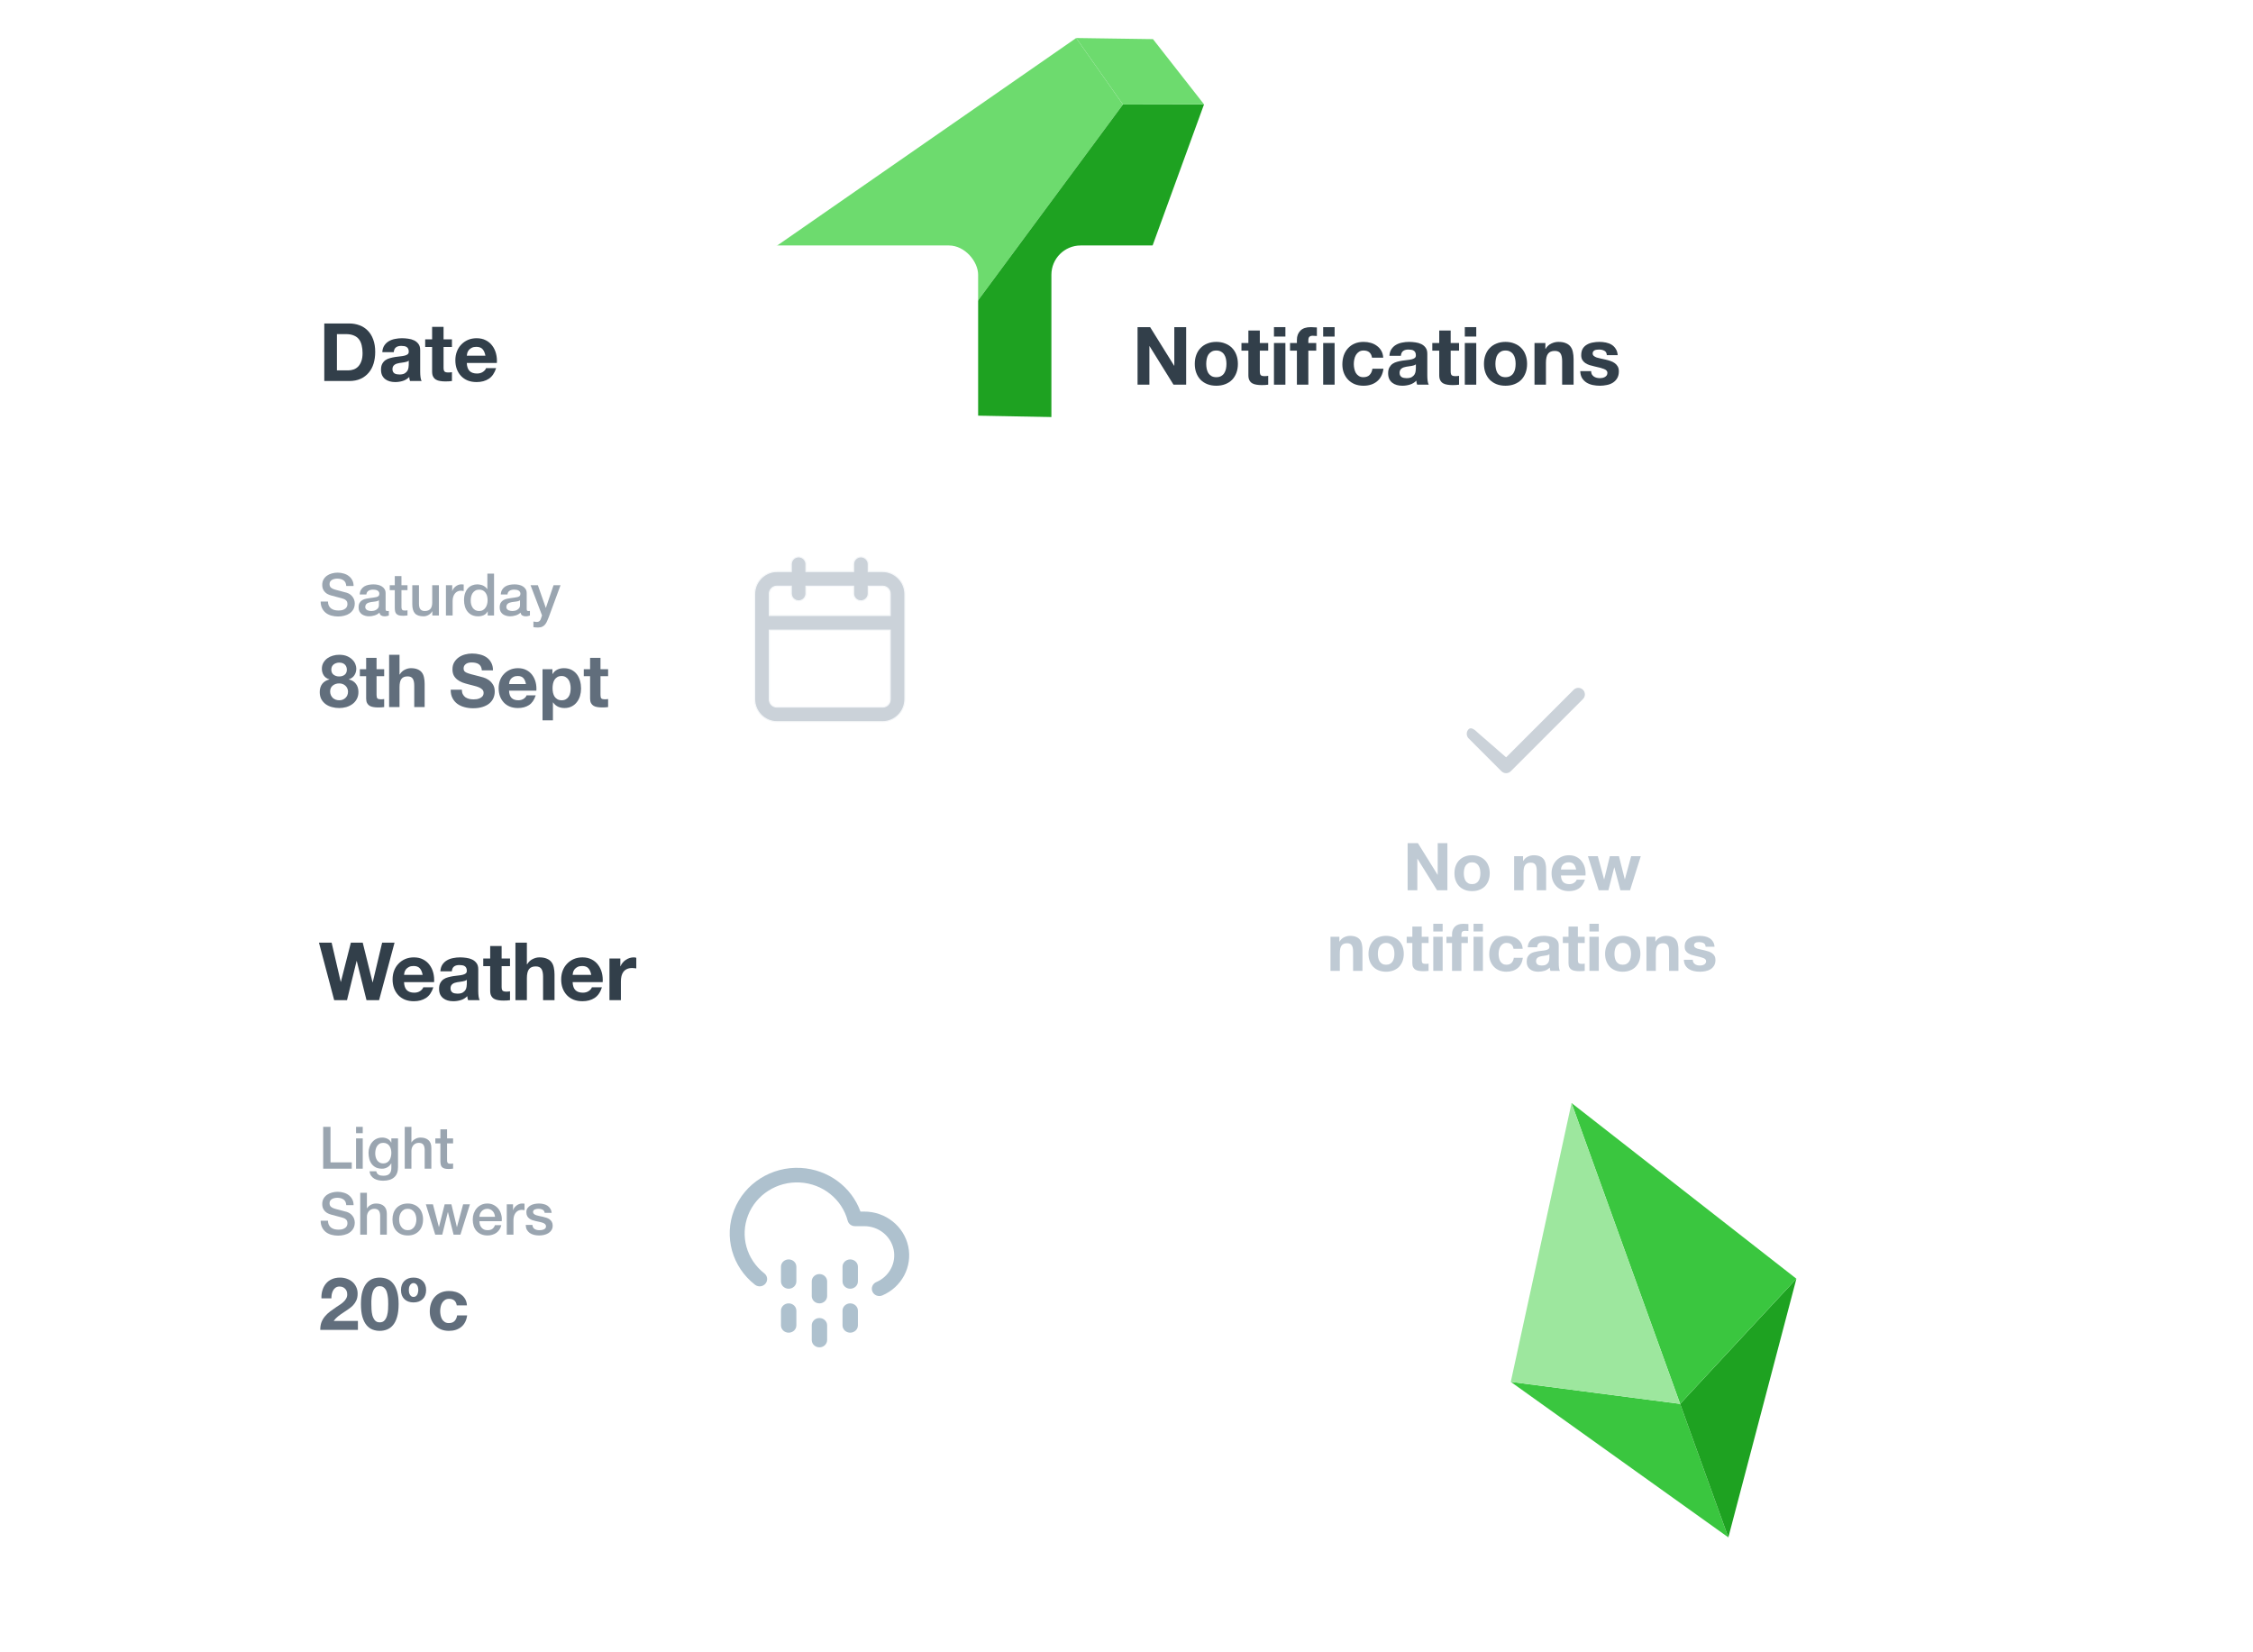 <svg width="615" height="451" viewBox="0 0 615 451" fill="none" xmlns="http://www.w3.org/2000/svg">
<path d="M244.021 113.028L209.316 68.986L293.764 10.377L306.528 28.523L244.021 113.028Z" fill="#6DDB6E"/>
<path d="M244.021 113.028L306.528 28.523L328.665 28.477L297.487 114.04L244.021 113.028Z" fill="#1EA221"/>
<path d="M328.665 28.477L314.725 10.68L293.764 10.377L306.528 28.523L328.665 28.477Z" fill="#6DDB6E"/>
<g filter="url(#filter0_d)">
<rect x="67" y="234" width="201" height="150" rx="8" fill="white"/>
<path d="M234.881 330.705C232.432 323.942 226.036 319.197 218.59 318.789C210.607 318.35 203.25 322.996 200.395 330.279C197.539 337.561 199.841 345.809 206.087 350.676C206.968 351.362 208.252 351.223 208.956 350.364C209.66 349.505 209.517 348.252 208.636 347.565C203.778 343.78 201.988 337.365 204.209 331.701C206.43 326.037 212.152 322.423 218.361 322.764C224.569 323.105 229.839 327.322 231.394 333.194C231.627 334.073 232.44 334.687 233.371 334.687H235.943C239.804 334.691 243.136 337.335 243.925 341.023C244.715 344.711 242.746 348.434 239.207 349.945C238.175 350.386 237.704 351.56 238.156 352.567C238.609 353.574 239.813 354.033 240.845 353.592C246.154 351.325 249.106 345.741 247.922 340.209C246.738 334.677 241.741 330.712 235.946 330.705H234.881Z" fill="#AEC1CE"/>
<path d="M213.182 357.76V361.76C213.182 362.865 214.122 363.76 215.282 363.76C216.442 363.76 217.382 362.865 217.382 361.76V357.76C217.382 356.655 216.442 355.76 215.282 355.76C214.122 355.76 213.182 356.655 213.182 357.76Z" fill="#AEC1CE"/>
<path d="M213.182 345.76V349.76C213.182 350.865 214.122 351.76 215.282 351.76C216.442 351.76 217.382 350.865 217.382 349.76V345.76C217.382 344.655 216.442 343.76 215.282 343.76C214.122 343.76 213.182 344.655 213.182 345.76Z" fill="#AEC1CE"/>
<path d="M229.982 357.76V361.76C229.982 362.865 230.922 363.76 232.082 363.76C233.242 363.76 234.182 362.865 234.182 361.76V357.76C234.182 356.655 233.242 355.76 232.082 355.76C230.922 355.76 229.982 356.655 229.982 357.76Z" fill="#AEC1CE"/>
<path d="M229.982 345.76V349.76C229.982 350.865 230.922 351.76 232.082 351.76C233.242 351.76 234.182 350.865 234.182 349.76V345.76C234.182 344.655 233.242 343.76 232.082 343.76C230.922 343.76 229.982 344.655 229.982 345.76Z" fill="#AEC1CE"/>
<path d="M221.582 361.76V365.76C221.582 366.865 222.522 367.76 223.682 367.76C224.842 367.76 225.782 366.865 225.782 365.76V361.76C225.782 360.655 224.842 359.76 223.682 359.76C222.522 359.76 221.582 360.655 221.582 361.76Z" fill="#AEC1CE"/>
<path d="M221.582 349.76V353.76C221.582 354.865 222.522 355.76 223.682 355.76C224.842 355.76 225.782 354.865 225.782 353.76V349.76C225.782 348.655 224.842 347.76 223.682 347.76C222.522 347.76 221.582 348.655 221.582 349.76Z" fill="#AEC1CE"/>
<rect x="67" y="67" width="200" height="149" rx="8" fill="white"/>
<path d="M87.74 354.38H90.46C90.46 354.007 90.493 353.633 90.56 353.26C90.64 352.873 90.767 352.527 90.94 352.22C91.113 351.9 91.34 351.647 91.62 351.46C91.913 351.26 92.267 351.16 92.68 351.16C93.293 351.16 93.793 351.353 94.18 351.74C94.58 352.113 94.78 352.64 94.78 353.32C94.78 353.747 94.68 354.127 94.48 354.46C94.293 354.793 94.053 355.093 93.76 355.36C93.48 355.627 93.167 355.873 92.82 356.1C92.473 356.313 92.147 356.527 91.84 356.74C91.24 357.153 90.667 357.56 90.12 357.96C89.587 358.36 89.12 358.8 88.72 359.28C88.32 359.747 88 360.28 87.76 360.88C87.533 361.48 87.42 362.187 87.42 363H97.7V360.56H91.08C91.427 360.08 91.827 359.66 92.28 359.3C92.733 358.94 93.2 358.607 93.68 358.3C94.16 357.98 94.633 357.66 95.1 357.34C95.58 357.02 96.007 356.667 96.38 356.28C96.753 355.88 97.053 355.427 97.28 354.92C97.507 354.413 97.62 353.807 97.62 353.1C97.62 352.42 97.487 351.807 97.22 351.26C96.967 350.713 96.62 350.253 96.18 349.88C95.74 349.507 95.227 349.22 94.64 349.02C94.067 348.82 93.46 348.72 92.82 348.72C91.98 348.72 91.233 348.867 90.58 349.16C89.94 349.44 89.407 349.84 88.98 350.36C88.553 350.867 88.233 351.467 88.02 352.16C87.807 352.84 87.713 353.58 87.74 354.38Z" fill="#616E7C"/>
<path d="M101.369 355.94C101.369 355.7 101.369 355.413 101.369 355.08C101.382 354.733 101.409 354.38 101.449 354.02C101.489 353.66 101.556 353.307 101.649 352.96C101.742 352.6 101.869 352.28 102.029 352C102.202 351.72 102.416 351.493 102.669 351.32C102.936 351.147 103.262 351.06 103.649 351.06C104.036 351.06 104.362 351.147 104.629 351.32C104.896 351.493 105.116 351.72 105.289 352C105.462 352.28 105.589 352.6 105.669 352.96C105.762 353.307 105.829 353.66 105.869 354.02C105.922 354.38 105.949 354.733 105.949 355.08C105.962 355.413 105.969 355.7 105.969 355.94C105.969 356.34 105.956 356.827 105.929 357.4C105.902 357.96 105.816 358.507 105.669 359.04C105.536 359.56 105.309 360.007 104.989 360.38C104.682 360.753 104.236 360.94 103.649 360.94C103.076 360.94 102.636 360.753 102.329 360.38C102.022 360.007 101.796 359.56 101.649 359.04C101.516 358.507 101.436 357.96 101.409 357.4C101.382 356.827 101.369 356.34 101.369 355.94ZM98.529 355.94C98.529 357.34 98.662 358.513 98.929 359.46C99.209 360.393 99.582 361.14 100.049 361.7C100.516 362.26 101.056 362.66 101.669 362.9C102.296 363.14 102.956 363.26 103.649 363.26C104.356 363.26 105.016 363.14 105.629 362.9C106.256 362.66 106.802 362.26 107.269 361.7C107.749 361.14 108.122 360.393 108.389 359.46C108.669 358.513 108.809 357.34 108.809 355.94C108.809 354.58 108.669 353.44 108.389 352.52C108.122 351.587 107.749 350.84 107.269 350.28C106.802 349.72 106.256 349.32 105.629 349.08C105.016 348.84 104.356 348.72 103.649 348.72C102.956 348.72 102.296 348.84 101.669 349.08C101.056 349.32 100.516 349.72 100.049 350.28C99.582 350.84 99.209 351.587 98.929 352.52C98.662 353.44 98.529 354.58 98.529 355.94Z" fill="#616E7C"/>
<path d="M111.598 352.12C111.598 351.893 111.618 351.667 111.658 351.44C111.711 351.213 111.791 351.013 111.898 350.84C112.005 350.653 112.138 350.507 112.298 350.4C112.458 350.28 112.651 350.22 112.878 350.22C113.105 350.22 113.298 350.28 113.458 350.4C113.631 350.507 113.771 350.653 113.878 350.84C113.985 351.013 114.058 351.213 114.098 351.44C114.151 351.667 114.178 351.893 114.178 352.12C114.178 352.333 114.151 352.553 114.098 352.78C114.058 353.007 113.985 353.213 113.878 353.4C113.771 353.573 113.631 353.72 113.458 353.84C113.298 353.947 113.105 354 112.878 354C112.651 354 112.458 353.947 112.298 353.84C112.138 353.72 112.005 353.573 111.898 353.4C111.791 353.213 111.711 353.007 111.658 352.78C111.618 352.553 111.598 352.333 111.598 352.12ZM109.458 352.12C109.458 353.173 109.765 354 110.378 354.6C111.005 355.2 111.838 355.5 112.878 355.5C113.918 355.5 114.751 355.2 115.378 354.6C116.005 354 116.318 353.173 116.318 352.12C116.318 351.067 116.005 350.24 115.378 349.64C114.751 349.027 113.918 348.72 112.878 348.72C111.838 348.72 111.005 349.027 110.378 349.64C109.765 350.24 109.458 351.067 109.458 352.12Z" fill="#616E7C"/>
<path d="M124.677 356.3H127.457C127.417 355.633 127.257 355.06 126.977 354.58C126.697 354.087 126.331 353.68 125.877 353.36C125.437 353.027 124.931 352.78 124.357 352.62C123.797 352.46 123.211 352.38 122.597 352.38C121.757 352.38 121.011 352.52 120.357 352.8C119.704 353.08 119.151 353.473 118.697 353.98C118.244 354.473 117.897 355.067 117.657 355.76C117.431 356.44 117.317 357.18 117.317 357.98C117.317 358.753 117.444 359.467 117.697 360.12C117.951 360.76 118.304 361.313 118.757 361.78C119.211 362.247 119.757 362.613 120.397 362.88C121.051 363.133 121.764 363.26 122.537 363.26C123.911 363.26 125.037 362.9 125.917 362.18C126.797 361.46 127.331 360.413 127.517 359.04H124.777C124.684 359.68 124.451 360.193 124.077 360.58C123.717 360.953 123.197 361.14 122.517 361.14C122.077 361.14 121.704 361.04 121.397 360.84C121.091 360.64 120.844 360.387 120.657 360.08C120.484 359.76 120.357 359.407 120.277 359.02C120.197 358.633 120.157 358.253 120.157 357.88C120.157 357.493 120.197 357.107 120.277 356.72C120.357 356.32 120.491 355.96 120.677 355.64C120.877 355.307 121.131 355.04 121.437 354.84C121.744 354.627 122.124 354.52 122.577 354.52C123.791 354.52 124.491 355.113 124.677 356.3Z" fill="#616E7C"/>
<path d="M90.44 182.8C90.44 182.48 90.493 182.2 90.6 181.96C90.72 181.72 90.88 181.52 91.08 181.36C91.28 181.2 91.507 181.08 91.76 181C92.027 180.907 92.3 180.86 92.58 180.86C93.02 180.86 93.373 180.927 93.64 181.06C93.92 181.193 94.133 181.36 94.28 181.56C94.44 181.76 94.547 181.973 94.6 182.2C94.653 182.413 94.68 182.613 94.68 182.8C94.68 183.4 94.48 183.86 94.08 184.18C93.68 184.487 93.18 184.64 92.58 184.64C92.007 184.64 91.507 184.487 91.08 184.18C90.653 183.86 90.44 183.4 90.44 182.8ZM87.86 182.54C87.86 183.233 88.033 183.84 88.38 184.36C88.727 184.88 89.24 185.233 89.92 185.42V185.46C89.08 185.66 88.427 186.06 87.96 186.66C87.507 187.26 87.28 188.007 87.28 188.9C87.28 189.66 87.427 190.313 87.72 190.86C88.027 191.407 88.427 191.86 88.92 192.22C89.427 192.58 89.993 192.84 90.62 193C91.26 193.173 91.92 193.26 92.6 193.26C93.253 193.26 93.893 193.173 94.52 193C95.147 192.813 95.707 192.54 96.2 192.18C96.693 191.82 97.087 191.367 97.38 190.82C97.687 190.273 97.84 189.627 97.84 188.88C97.84 188 97.613 187.26 97.16 186.66C96.707 186.047 96.06 185.647 95.22 185.46V185.42C95.9 185.193 96.407 184.82 96.74 184.3C97.087 183.78 97.26 183.173 97.26 182.48C97.26 182.133 97.18 181.747 97.02 181.32C96.86 180.88 96.593 180.473 96.22 180.1C95.86 179.713 95.38 179.387 94.78 179.12C94.18 178.853 93.447 178.72 92.58 178.72C92.007 178.72 91.44 178.8 90.88 178.96C90.32 179.12 89.813 179.36 89.36 179.68C88.92 180 88.56 180.4 88.28 180.88C88 181.36 87.86 181.913 87.86 182.54ZM90.12 188.76C90.12 188.04 90.36 187.493 90.84 187.12C91.32 186.733 91.907 186.54 92.6 186.54C92.933 186.54 93.24 186.593 93.52 186.7C93.813 186.807 94.067 186.96 94.28 187.16C94.507 187.36 94.68 187.6 94.8 187.88C94.933 188.147 95 188.447 95 188.78C95 189.127 94.94 189.447 94.82 189.74C94.7 190.033 94.527 190.287 94.3 190.5C94.087 190.7 93.833 190.86 93.54 190.98C93.26 191.087 92.947 191.14 92.6 191.14C92.267 191.14 91.947 191.087 91.64 190.98C91.333 190.86 91.067 190.7 90.84 190.5C90.627 190.287 90.453 190.033 90.32 189.74C90.187 189.447 90.12 189.12 90.12 188.76Z" fill="#616E7C"/>
<path d="M102.789 182.66V179.56H99.949V182.66H98.229V184.56H99.949V190.66C99.949 191.18 100.036 191.6 100.209 191.92C100.382 192.24 100.616 192.487 100.909 192.66C101.216 192.833 101.562 192.947 101.949 193C102.349 193.067 102.769 193.1 103.209 193.1C103.489 193.1 103.776 193.093 104.069 193.08C104.362 193.067 104.629 193.04 104.869 193V190.8C104.736 190.827 104.596 190.847 104.449 190.86C104.302 190.873 104.149 190.88 103.989 190.88C103.509 190.88 103.189 190.8 103.029 190.64C102.869 190.48 102.789 190.16 102.789 189.68V184.56H104.869V182.66H102.789Z" fill="#616E7C"/>
<path d="M106.216 178.72V193H109.056V187.58C109.056 186.527 109.229 185.773 109.576 185.32C109.922 184.853 110.482 184.62 111.256 184.62C111.936 184.62 112.409 184.833 112.676 185.26C112.942 185.673 113.076 186.307 113.076 187.16V193H115.916V186.64C115.916 186 115.856 185.42 115.736 184.9C115.629 184.367 115.436 183.92 115.156 183.56C114.876 183.187 114.489 182.9 113.996 182.7C113.516 182.487 112.896 182.38 112.136 182.38C111.602 182.38 111.056 182.52 110.496 182.8C109.936 183.067 109.476 183.5 109.116 184.1H109.056V178.72H106.216Z" fill="#616E7C"/>
<path d="M126.069 188.26H123.029C123.016 189.14 123.176 189.9 123.509 190.54C123.842 191.18 124.289 191.707 124.849 192.12C125.422 192.533 126.076 192.833 126.809 193.02C127.556 193.22 128.322 193.32 129.109 193.32C130.082 193.32 130.936 193.207 131.669 192.98C132.416 192.753 133.036 192.44 133.529 192.04C134.036 191.627 134.416 191.14 134.669 190.58C134.922 190.02 135.049 189.413 135.049 188.76C135.049 187.96 134.876 187.307 134.529 186.8C134.196 186.28 133.796 185.867 133.329 185.56C132.862 185.253 132.389 185.033 131.909 184.9C131.442 184.753 131.076 184.653 130.809 184.6C129.916 184.373 129.189 184.187 128.629 184.04C128.082 183.893 127.649 183.747 127.329 183.6C127.022 183.453 126.816 183.293 126.709 183.12C126.602 182.947 126.549 182.72 126.549 182.44C126.549 182.133 126.616 181.88 126.749 181.68C126.882 181.48 127.049 181.313 127.249 181.18C127.462 181.047 127.696 180.953 127.949 180.9C128.202 180.847 128.456 180.82 128.709 180.82C129.096 180.82 129.449 180.853 129.769 180.92C130.102 180.987 130.396 181.1 130.649 181.26C130.902 181.42 131.102 181.64 131.249 181.92C131.409 182.2 131.502 182.553 131.529 182.98H134.569C134.569 182.153 134.409 181.453 134.089 180.88C133.782 180.293 133.362 179.813 132.829 179.44C132.296 179.067 131.682 178.8 130.989 178.64C130.309 178.467 129.596 178.38 128.849 178.38C128.209 178.38 127.569 178.467 126.929 178.64C126.289 178.813 125.716 179.08 125.209 179.44C124.702 179.8 124.289 180.253 123.969 180.8C123.662 181.333 123.509 181.967 123.509 182.7C123.509 183.353 123.629 183.913 123.869 184.38C124.122 184.833 124.449 185.213 124.849 185.52C125.249 185.827 125.702 186.08 126.209 186.28C126.716 186.467 127.236 186.627 127.769 186.76C128.289 186.907 128.802 187.04 129.309 187.16C129.816 187.28 130.269 187.42 130.669 187.58C131.069 187.74 131.389 187.94 131.629 188.18C131.882 188.42 132.009 188.733 132.009 189.12C132.009 189.48 131.916 189.78 131.729 190.02C131.542 190.247 131.309 190.427 131.029 190.56C130.749 190.693 130.449 190.787 130.129 190.84C129.809 190.88 129.509 190.9 129.229 190.9C128.816 190.9 128.416 190.853 128.029 190.76C127.642 190.653 127.302 190.5 127.009 190.3C126.729 190.087 126.502 189.813 126.329 189.48C126.156 189.147 126.069 188.74 126.069 188.26Z" fill="#616E7C"/>
<path d="M143.573 186.72H138.953C138.966 186.52 139.006 186.293 139.073 186.04C139.153 185.787 139.28 185.547 139.453 185.32C139.64 185.093 139.88 184.907 140.173 184.76C140.48 184.6 140.86 184.52 141.313 184.52C142.006 184.52 142.52 184.707 142.853 185.08C143.2 185.453 143.44 186 143.573 186.72ZM138.953 188.52H146.413C146.466 187.72 146.4 186.953 146.213 186.22C146.026 185.487 145.72 184.833 145.293 184.26C144.88 183.687 144.346 183.233 143.693 182.9C143.04 182.553 142.273 182.38 141.393 182.38C140.606 182.38 139.886 182.52 139.233 182.8C138.593 183.08 138.04 183.467 137.573 183.96C137.106 184.44 136.746 185.013 136.493 185.68C136.24 186.347 136.113 187.067 136.113 187.84C136.113 188.64 136.233 189.373 136.473 190.04C136.726 190.707 137.08 191.28 137.533 191.76C137.986 192.24 138.54 192.613 139.193 192.88C139.846 193.133 140.58 193.26 141.393 193.26C142.566 193.26 143.566 192.993 144.393 192.46C145.22 191.927 145.833 191.04 146.233 189.8H143.733C143.64 190.12 143.386 190.427 142.973 190.72C142.56 191 142.066 191.14 141.493 191.14C140.693 191.14 140.08 190.933 139.653 190.52C139.226 190.107 138.993 189.44 138.953 188.52Z" fill="#616E7C"/>
<path d="M153.313 191.14C152.86 191.14 152.473 191.047 152.153 190.86C151.833 190.673 151.573 190.433 151.373 190.14C151.186 189.833 151.046 189.48 150.953 189.08C150.873 188.68 150.833 188.273 150.833 187.86C150.833 187.433 150.873 187.02 150.953 186.62C151.033 186.22 151.166 185.867 151.353 185.56C151.553 185.253 151.806 185.007 152.113 184.82C152.433 184.62 152.826 184.52 153.293 184.52C153.746 184.52 154.126 184.62 154.433 184.82C154.753 185.007 155.013 185.26 155.213 185.58C155.413 185.887 155.553 186.24 155.633 186.64C155.726 187.04 155.773 187.447 155.773 187.86C155.773 188.273 155.733 188.68 155.653 189.08C155.573 189.48 155.433 189.833 155.233 190.14C155.046 190.433 154.793 190.673 154.473 190.86C154.166 191.047 153.78 191.14 153.313 191.14ZM148.093 182.66V196.62H150.933V191.72H150.973C151.32 192.227 151.76 192.613 152.293 192.88C152.84 193.133 153.433 193.26 154.073 193.26C154.833 193.26 155.493 193.113 156.053 192.82C156.626 192.527 157.1 192.133 157.473 191.64C157.86 191.147 158.146 190.58 158.333 189.94C158.52 189.3 158.613 188.633 158.613 187.94C158.613 187.207 158.52 186.507 158.333 185.84C158.146 185.16 157.86 184.567 157.473 184.06C157.086 183.553 156.6 183.147 156.013 182.84C155.426 182.533 154.726 182.38 153.913 182.38C153.273 182.38 152.686 182.507 152.153 182.76C151.62 183.013 151.18 183.42 150.833 183.98H150.793V182.66H148.093Z" fill="#616E7C"/>
<path d="M163.915 182.66V179.56H161.075V182.66H159.355V184.56H161.075V190.66C161.075 191.18 161.162 191.6 161.335 191.92C161.508 192.24 161.742 192.487 162.035 192.66C162.342 192.833 162.688 192.947 163.075 193C163.475 193.067 163.895 193.1 164.335 193.1C164.615 193.1 164.902 193.093 165.195 193.08C165.488 193.067 165.755 193.04 165.995 193V190.8C165.862 190.827 165.722 190.847 165.575 190.86C165.428 190.873 165.275 190.88 165.115 190.88C164.635 190.88 164.315 190.8 164.155 190.64C163.995 190.48 163.915 190.16 163.915 189.68V184.56H165.995V182.66H163.915Z" fill="#616E7C"/>
<path d="M88.216 307.576H90.216V317.272H96.024V319H88.216V307.576Z" fill="#9AA5B0"/>
<path d="M97.192 307.576H99.016V309.304H97.192V307.576ZM97.192 310.728H99.016V319H97.192V310.728Z" fill="#9AA5B0"/>
<path d="M108.648 318.568C108.648 319.816 108.296 320.744 107.592 321.352C106.898 321.971 105.896 322.28 104.584 322.28C104.168 322.28 103.746 322.237 103.32 322.152C102.904 322.067 102.52 321.923 102.168 321.72C101.827 321.517 101.538 321.251 101.304 320.92C101.069 320.589 100.93 320.184 100.888 319.704H102.712C102.765 319.96 102.856 320.168 102.984 320.328C103.112 320.488 103.261 320.611 103.432 320.696C103.613 320.792 103.81 320.851 104.024 320.872C104.237 320.904 104.461 320.92 104.696 320.92C105.432 320.92 105.97 320.739 106.312 320.376C106.653 320.013 106.824 319.491 106.824 318.808V317.544H106.792C106.536 318.003 106.184 318.36 105.736 318.616C105.298 318.872 104.824 319 104.312 319C103.65 319 103.085 318.888 102.616 318.664C102.157 318.429 101.773 318.115 101.464 317.72C101.165 317.315 100.946 316.851 100.808 316.328C100.669 315.805 100.6 315.245 100.6 314.648C100.6 314.093 100.685 313.565 100.856 313.064C101.026 312.563 101.272 312.125 101.592 311.752C101.912 311.368 102.301 311.064 102.76 310.84C103.229 310.616 103.757 310.504 104.344 310.504C104.867 310.504 105.346 310.616 105.784 310.84C106.221 311.053 106.557 311.395 106.792 311.864H106.824V310.728H108.648V318.568ZM104.6 317.56C105.005 317.56 105.346 317.48 105.624 317.32C105.912 317.149 106.141 316.931 106.312 316.664C106.493 316.387 106.621 316.077 106.696 315.736C106.781 315.384 106.824 315.032 106.824 314.68C106.824 314.328 106.781 313.987 106.696 313.656C106.611 313.325 106.477 313.032 106.296 312.776C106.125 312.52 105.896 312.317 105.608 312.168C105.331 312.019 104.994 311.944 104.6 311.944C104.194 311.944 103.853 312.029 103.576 312.2C103.298 312.371 103.075 312.595 102.904 312.872C102.733 313.139 102.611 313.448 102.536 313.8C102.461 314.141 102.424 314.483 102.424 314.824C102.424 315.165 102.466 315.501 102.552 315.832C102.637 316.152 102.765 316.44 102.936 316.696C103.117 316.952 103.341 317.16 103.608 317.32C103.885 317.48 104.216 317.56 104.6 317.56Z" fill="#9AA5B0"/>
<path d="M110.481 307.576H112.305V311.816H112.337C112.561 311.443 112.891 311.133 113.329 310.888C113.777 310.632 114.273 310.504 114.817 310.504C115.723 310.504 116.438 310.739 116.961 311.208C117.483 311.677 117.745 312.381 117.745 313.32V319H115.921V313.8C115.899 313.149 115.761 312.68 115.505 312.392C115.249 312.093 114.849 311.944 114.305 311.944C113.995 311.944 113.718 312.003 113.473 312.12C113.227 312.227 113.019 312.381 112.849 312.584C112.678 312.776 112.545 313.005 112.449 313.272C112.353 313.539 112.305 313.821 112.305 314.12V319H110.481V307.576Z" fill="#9AA5B0"/>
<path d="M118.833 310.728H120.209V308.248H122.033V310.728H123.681V312.088H122.033V316.504C122.033 316.696 122.038 316.861 122.049 317C122.07 317.139 122.107 317.256 122.161 317.352C122.225 317.448 122.315 317.523 122.433 317.576C122.55 317.619 122.71 317.64 122.913 317.64C123.041 317.64 123.169 317.64 123.297 317.64C123.425 317.629 123.553 317.608 123.681 317.576V318.984C123.478 319.005 123.281 319.027 123.089 319.048C122.897 319.069 122.699 319.08 122.497 319.08C122.017 319.08 121.627 319.037 121.329 318.952C121.041 318.856 120.811 318.723 120.641 318.552C120.481 318.371 120.369 318.147 120.305 317.88C120.251 317.613 120.219 317.309 120.209 316.968V312.088H118.833V310.728Z" fill="#9AA5B0"/>
<path d="M89.528 333.192C89.528 333.629 89.603 334.003 89.752 334.312C89.901 334.621 90.109 334.877 90.376 335.08C90.643 335.272 90.947 335.416 91.288 335.512C91.64 335.597 92.019 335.64 92.424 335.64C92.861 335.64 93.235 335.592 93.544 335.496C93.853 335.389 94.104 335.256 94.296 335.096C94.488 334.936 94.627 334.755 94.712 334.552C94.797 334.339 94.84 334.125 94.84 333.912C94.84 333.475 94.739 333.155 94.536 332.952C94.344 332.739 94.131 332.589 93.896 332.504C93.491 332.355 93.016 332.216 92.472 332.088C91.939 331.949 91.277 331.773 90.488 331.56C89.997 331.432 89.587 331.267 89.256 331.064C88.936 330.851 88.68 330.616 88.488 330.36C88.296 330.104 88.157 329.832 88.072 329.544C87.997 329.256 87.96 328.963 87.96 328.664C87.96 328.088 88.077 327.592 88.312 327.176C88.557 326.749 88.877 326.397 89.272 326.12C89.667 325.843 90.115 325.64 90.616 325.512C91.117 325.373 91.624 325.304 92.136 325.304C92.733 325.304 93.293 325.384 93.816 325.544C94.349 325.693 94.813 325.923 95.208 326.232C95.613 326.541 95.933 326.925 96.168 327.384C96.403 327.832 96.52 328.355 96.52 328.952H94.52C94.467 328.216 94.216 327.699 93.768 327.4C93.32 327.091 92.749 326.936 92.056 326.936C91.821 326.936 91.581 326.963 91.336 327.016C91.091 327.059 90.867 327.139 90.664 327.256C90.461 327.363 90.291 327.512 90.152 327.704C90.024 327.896 89.96 328.136 89.96 328.424C89.96 328.829 90.083 329.149 90.328 329.384C90.584 329.608 90.915 329.779 91.32 329.896C91.363 329.907 91.528 329.955 91.816 330.04C92.115 330.115 92.445 330.2 92.808 330.296C93.171 330.392 93.523 330.488 93.864 330.584C94.216 330.669 94.467 330.733 94.616 330.776C94.989 330.893 95.315 331.053 95.592 331.256C95.869 331.459 96.099 331.693 96.28 331.96C96.472 332.216 96.611 332.493 96.696 332.792C96.792 333.091 96.84 333.389 96.84 333.688C96.84 334.328 96.707 334.877 96.44 335.336C96.184 335.784 95.843 336.152 95.416 336.44C94.989 336.728 94.504 336.936 93.96 337.064C93.416 337.203 92.861 337.272 92.296 337.272C91.645 337.272 91.032 337.192 90.456 337.032C89.88 336.872 89.379 336.627 88.952 336.296C88.525 335.965 88.184 335.544 87.928 335.032C87.672 334.509 87.539 333.896 87.528 333.192H89.528Z" fill="#9AA5B0"/>
<path d="M98.332 325.576H100.155V329.816H100.187C100.411 329.443 100.742 329.133 101.179 328.888C101.627 328.632 102.123 328.504 102.667 328.504C103.574 328.504 104.289 328.739 104.811 329.208C105.334 329.677 105.595 330.381 105.595 331.32V337H103.771V331.8C103.75 331.149 103.611 330.68 103.355 330.392C103.099 330.093 102.699 329.944 102.155 329.944C101.846 329.944 101.569 330.003 101.323 330.12C101.078 330.227 100.87 330.381 100.699 330.584C100.529 330.776 100.395 331.005 100.299 331.272C100.203 331.539 100.155 331.821 100.155 332.12V337H98.332V325.576Z" fill="#9AA5B0"/>
<path d="M111.307 337.224C110.646 337.224 110.054 337.117 109.531 336.904C109.019 336.68 108.582 336.376 108.219 335.992C107.867 335.608 107.595 335.149 107.403 334.616C107.222 334.083 107.131 333.496 107.131 332.856C107.131 332.227 107.222 331.645 107.403 331.112C107.595 330.579 107.867 330.12 108.219 329.736C108.582 329.352 109.019 329.053 109.531 328.84C110.054 328.616 110.646 328.504 111.307 328.504C111.969 328.504 112.555 328.616 113.067 328.84C113.59 329.053 114.027 329.352 114.379 329.736C114.742 330.12 115.014 330.579 115.195 331.112C115.387 331.645 115.483 332.227 115.483 332.856C115.483 333.496 115.387 334.083 115.195 334.616C115.014 335.149 114.742 335.608 114.379 335.992C114.027 336.376 113.59 336.68 113.067 336.904C112.555 337.117 111.969 337.224 111.307 337.224ZM111.307 335.784C111.713 335.784 112.065 335.699 112.363 335.528C112.662 335.357 112.907 335.133 113.099 334.856C113.291 334.579 113.43 334.269 113.515 333.928C113.611 333.576 113.659 333.219 113.659 332.856C113.659 332.504 113.611 332.152 113.515 331.8C113.43 331.448 113.291 331.139 113.099 330.872C112.907 330.595 112.662 330.371 112.363 330.2C112.065 330.029 111.713 329.944 111.307 329.944C110.902 329.944 110.55 330.029 110.251 330.2C109.953 330.371 109.707 330.595 109.515 330.872C109.323 331.139 109.179 331.448 109.083 331.8C108.998 332.152 108.955 332.504 108.955 332.856C108.955 333.219 108.998 333.576 109.083 333.928C109.179 334.269 109.323 334.579 109.515 334.856C109.707 335.133 109.953 335.357 110.251 335.528C110.55 335.699 110.902 335.784 111.307 335.784Z" fill="#9AA5B0"/>
<path d="M116.244 328.728H118.18L119.796 334.904H119.828L121.38 328.728H123.22L124.708 334.904H124.74L126.42 328.728H128.276L125.684 337H123.812L122.276 330.856H122.244L120.724 337H118.804L116.244 328.728Z" fill="#9AA5B0"/>
<path d="M135.126 332.136C135.105 331.848 135.041 331.571 134.934 331.304C134.838 331.037 134.699 330.808 134.518 330.616C134.347 330.413 134.134 330.253 133.878 330.136C133.633 330.008 133.355 329.944 133.046 329.944C132.726 329.944 132.433 330.003 132.166 330.12C131.91 330.227 131.686 330.381 131.494 330.584C131.313 330.776 131.163 331.005 131.046 331.272C130.939 331.539 130.881 331.827 130.87 332.136H135.126ZM130.87 333.336C130.87 333.656 130.913 333.965 130.998 334.264C131.094 334.563 131.233 334.824 131.414 335.048C131.595 335.272 131.825 335.453 132.102 335.592C132.379 335.72 132.71 335.784 133.094 335.784C133.627 335.784 134.054 335.672 134.374 335.448C134.705 335.213 134.95 334.867 135.11 334.408H136.838C136.742 334.856 136.577 335.256 136.342 335.608C136.107 335.96 135.825 336.259 135.494 336.504C135.163 336.739 134.79 336.915 134.374 337.032C133.969 337.16 133.542 337.224 133.094 337.224C132.443 337.224 131.867 337.117 131.366 336.904C130.865 336.691 130.438 336.392 130.086 336.008C129.745 335.624 129.483 335.165 129.302 334.632C129.131 334.099 129.046 333.512 129.046 332.872C129.046 332.285 129.137 331.731 129.318 331.208C129.51 330.675 129.777 330.211 130.118 329.816C130.47 329.411 130.891 329.091 131.382 328.856C131.873 328.621 132.427 328.504 133.046 328.504C133.697 328.504 134.278 328.643 134.79 328.92C135.313 329.187 135.745 329.544 136.086 329.992C136.427 330.44 136.673 330.957 136.822 331.544C136.982 332.12 137.025 332.717 136.95 333.336H130.87Z" fill="#9AA5B0"/>
<path d="M138.333 328.728H140.045V330.328H140.077C140.13 330.104 140.232 329.885 140.381 329.672C140.541 329.459 140.728 329.267 140.941 329.096C141.165 328.915 141.41 328.771 141.677 328.664C141.944 328.557 142.216 328.504 142.493 328.504C142.706 328.504 142.85 328.509 142.925 328.52C143.01 328.531 143.096 328.541 143.181 328.552V330.312C143.053 330.291 142.92 330.275 142.781 330.264C142.653 330.243 142.525 330.232 142.397 330.232C142.088 330.232 141.794 330.296 141.517 330.424C141.25 330.541 141.016 330.723 140.813 330.968C140.61 331.203 140.45 331.496 140.333 331.848C140.216 332.2 140.157 332.605 140.157 333.064V337H138.333V328.728Z" fill="#9AA5B0"/>
<path d="M145.331 334.344C145.384 334.877 145.587 335.251 145.939 335.464C146.291 335.677 146.712 335.784 147.203 335.784C147.373 335.784 147.565 335.773 147.779 335.752C148.003 335.72 148.211 335.667 148.403 335.592C148.595 335.517 148.749 335.411 148.867 335.272C148.995 335.123 149.053 334.931 149.043 334.696C149.032 334.461 148.947 334.269 148.787 334.12C148.627 333.971 148.419 333.853 148.163 333.768C147.917 333.672 147.635 333.592 147.315 333.528C146.995 333.464 146.669 333.395 146.339 333.32C145.997 333.245 145.667 333.155 145.347 333.048C145.037 332.941 144.755 332.797 144.499 332.616C144.253 332.435 144.056 332.205 143.907 331.928C143.757 331.64 143.683 331.288 143.683 330.872C143.683 330.424 143.789 330.051 144.003 329.752C144.227 329.443 144.504 329.197 144.835 329.016C145.176 328.824 145.549 328.691 145.955 328.616C146.371 328.541 146.765 328.504 147.139 328.504C147.565 328.504 147.971 328.552 148.355 328.648C148.749 328.733 149.101 328.877 149.411 329.08C149.731 329.283 149.992 329.549 150.195 329.88C150.408 330.2 150.541 330.589 150.595 331.048H148.691C148.605 330.611 148.403 330.317 148.083 330.168C147.773 330.019 147.416 329.944 147.011 329.944C146.883 329.944 146.728 329.955 146.547 329.976C146.376 329.997 146.211 330.04 146.051 330.104C145.901 330.157 145.773 330.243 145.667 330.36C145.56 330.467 145.507 330.611 145.507 330.792C145.507 331.016 145.581 331.197 145.731 331.336C145.891 331.475 146.093 331.592 146.339 331.688C146.595 331.773 146.883 331.848 147.203 331.912C147.523 331.976 147.853 332.045 148.195 332.12C148.525 332.195 148.851 332.285 149.171 332.392C149.491 332.499 149.773 332.643 150.019 332.824C150.275 333.005 150.477 333.235 150.627 333.512C150.787 333.789 150.867 334.131 150.867 334.536C150.867 335.027 150.755 335.443 150.531 335.784C150.307 336.125 150.013 336.403 149.651 336.616C149.299 336.829 148.904 336.984 148.467 337.08C148.029 337.176 147.597 337.224 147.171 337.224C146.648 337.224 146.163 337.165 145.715 337.048C145.277 336.931 144.893 336.755 144.563 336.52C144.243 336.275 143.987 335.976 143.795 335.624C143.613 335.261 143.517 334.835 143.507 334.344H145.331Z" fill="#9AA5B0"/>
<path d="M89.528 164.192C89.528 164.629 89.603 165.003 89.752 165.312C89.901 165.621 90.109 165.877 90.376 166.08C90.643 166.272 90.947 166.416 91.288 166.512C91.64 166.597 92.019 166.64 92.424 166.64C92.861 166.64 93.235 166.592 93.544 166.496C93.853 166.389 94.104 166.256 94.296 166.096C94.488 165.936 94.627 165.755 94.712 165.552C94.797 165.339 94.84 165.125 94.84 164.912C94.84 164.475 94.739 164.155 94.536 163.952C94.344 163.739 94.131 163.589 93.896 163.504C93.491 163.355 93.016 163.216 92.472 163.088C91.939 162.949 91.277 162.773 90.488 162.56C89.997 162.432 89.587 162.267 89.256 162.064C88.936 161.851 88.68 161.616 88.488 161.36C88.296 161.104 88.157 160.832 88.072 160.544C87.997 160.256 87.96 159.963 87.96 159.664C87.96 159.088 88.077 158.592 88.312 158.176C88.557 157.749 88.877 157.397 89.272 157.12C89.667 156.843 90.115 156.64 90.616 156.512C91.117 156.373 91.624 156.304 92.136 156.304C92.733 156.304 93.293 156.384 93.816 156.544C94.349 156.693 94.813 156.923 95.208 157.232C95.613 157.541 95.933 157.925 96.168 158.384C96.403 158.832 96.52 159.355 96.52 159.952H94.52C94.467 159.216 94.216 158.699 93.768 158.4C93.32 158.091 92.749 157.936 92.056 157.936C91.821 157.936 91.581 157.963 91.336 158.016C91.091 158.059 90.867 158.139 90.664 158.256C90.461 158.363 90.291 158.512 90.152 158.704C90.024 158.896 89.96 159.136 89.96 159.424C89.96 159.829 90.083 160.149 90.328 160.384C90.584 160.608 90.915 160.779 91.32 160.896C91.363 160.907 91.528 160.955 91.816 161.04C92.115 161.115 92.445 161.2 92.808 161.296C93.171 161.392 93.523 161.488 93.864 161.584C94.216 161.669 94.467 161.733 94.616 161.776C94.989 161.893 95.315 162.053 95.592 162.256C95.869 162.459 96.099 162.693 96.28 162.96C96.472 163.216 96.611 163.493 96.696 163.792C96.792 164.091 96.84 164.389 96.84 164.688C96.84 165.328 96.707 165.877 96.44 166.336C96.184 166.784 95.843 167.152 95.416 167.44C94.989 167.728 94.504 167.936 93.96 168.064C93.416 168.203 92.861 168.272 92.296 168.272C91.645 168.272 91.032 168.192 90.456 168.032C89.88 167.872 89.379 167.627 88.952 167.296C88.525 166.965 88.184 166.544 87.928 166.032C87.672 165.509 87.539 164.896 87.528 164.192H89.528Z" fill="#9AA5B0"/>
<path d="M105.259 166.16C105.259 166.384 105.286 166.544 105.339 166.64C105.403 166.736 105.521 166.784 105.691 166.784C105.745 166.784 105.809 166.784 105.883 166.784C105.958 166.784 106.043 166.773 106.139 166.752V168.016C106.075 168.037 105.99 168.059 105.883 168.08C105.787 168.112 105.686 168.139 105.579 168.16C105.473 168.181 105.366 168.197 105.259 168.208C105.153 168.219 105.062 168.224 104.987 168.224C104.614 168.224 104.305 168.149 104.059 168C103.814 167.851 103.654 167.589 103.579 167.216C103.217 167.568 102.769 167.824 102.235 167.984C101.713 168.144 101.206 168.224 100.715 168.224C100.342 168.224 99.985 168.171 99.644 168.064C99.302 167.968 98.998 167.824 98.731 167.632C98.475 167.429 98.267 167.179 98.108 166.88C97.958 166.571 97.883 166.213 97.883 165.808C97.883 165.296 97.974 164.88 98.156 164.56C98.347 164.24 98.593 163.989 98.891 163.808C99.201 163.627 99.542 163.499 99.915 163.424C100.299 163.339 100.683 163.275 101.067 163.232C101.398 163.168 101.713 163.125 102.011 163.104C102.31 163.072 102.571 163.024 102.795 162.96C103.03 162.896 103.211 162.8 103.339 162.672C103.478 162.533 103.547 162.331 103.547 162.064C103.547 161.829 103.489 161.637 103.371 161.488C103.265 161.339 103.126 161.227 102.955 161.152C102.795 161.067 102.614 161.013 102.411 160.992C102.209 160.96 102.017 160.944 101.835 160.944C101.323 160.944 100.902 161.051 100.571 161.264C100.241 161.477 100.054 161.808 100.011 162.256H98.188C98.219 161.723 98.347 161.28 98.572 160.928C98.796 160.576 99.078 160.293 99.419 160.08C99.772 159.867 100.166 159.717 100.603 159.632C101.041 159.547 101.489 159.504 101.947 159.504C102.353 159.504 102.753 159.547 103.147 159.632C103.542 159.717 103.894 159.856 104.203 160.048C104.523 160.24 104.779 160.491 104.971 160.8C105.163 161.099 105.259 161.467 105.259 161.904V166.16ZM103.435 163.856C103.158 164.037 102.817 164.149 102.411 164.192C102.006 164.224 101.601 164.277 101.195 164.352C101.003 164.384 100.817 164.432 100.635 164.496C100.454 164.549 100.294 164.629 100.155 164.736C100.017 164.832 99.905 164.965 99.82 165.136C99.745 165.296 99.707 165.493 99.707 165.728C99.707 165.931 99.766 166.101 99.883 166.24C100.001 166.379 100.139 166.491 100.299 166.576C100.47 166.651 100.651 166.704 100.843 166.736C101.046 166.768 101.227 166.784 101.387 166.784C101.59 166.784 101.809 166.757 102.043 166.704C102.278 166.651 102.497 166.56 102.699 166.432C102.913 166.304 103.089 166.144 103.227 165.952C103.366 165.749 103.435 165.504 103.435 165.216V163.856Z" fill="#9AA5B0"/>
<path d="M106.387 159.728H107.763V157.248H109.587V159.728H111.235V161.088H109.587V165.504C109.587 165.696 109.592 165.861 109.603 166C109.624 166.139 109.661 166.256 109.715 166.352C109.779 166.448 109.869 166.523 109.987 166.576C110.104 166.619 110.264 166.64 110.467 166.64C110.595 166.64 110.723 166.64 110.851 166.64C110.979 166.629 111.107 166.608 111.235 166.576V167.984C111.032 168.005 110.835 168.027 110.643 168.048C110.451 168.069 110.253 168.08 110.051 168.08C109.571 168.08 109.181 168.037 108.883 167.952C108.595 167.856 108.365 167.723 108.195 167.552C108.035 167.371 107.923 167.147 107.859 166.88C107.805 166.613 107.773 166.309 107.763 165.968V161.088H106.387V159.728Z" fill="#9AA5B0"/>
<path d="M119.807 168H118.015V166.848H117.983C117.759 167.264 117.423 167.6 116.975 167.856C116.538 168.101 116.09 168.224 115.631 168.224C114.543 168.224 113.754 167.957 113.263 167.424C112.783 166.88 112.543 166.064 112.543 164.976V159.728H114.367V164.8C114.367 165.525 114.506 166.037 114.783 166.336C115.061 166.635 115.45 166.784 115.951 166.784C116.335 166.784 116.655 166.725 116.911 166.608C117.167 166.491 117.375 166.336 117.535 166.144C117.695 165.941 117.807 165.701 117.871 165.424C117.946 165.147 117.983 164.848 117.983 164.528V159.728H119.807V168Z" fill="#9AA5B0"/>
<path d="M121.727 159.728H123.439V161.328H123.471C123.525 161.104 123.626 160.885 123.775 160.672C123.935 160.459 124.122 160.267 124.335 160.096C124.559 159.915 124.805 159.771 125.071 159.664C125.338 159.557 125.61 159.504 125.887 159.504C126.101 159.504 126.245 159.509 126.319 159.52C126.405 159.531 126.49 159.541 126.575 159.552V161.312C126.447 161.291 126.314 161.275 126.175 161.264C126.047 161.243 125.919 161.232 125.791 161.232C125.482 161.232 125.189 161.296 124.911 161.424C124.645 161.541 124.41 161.723 124.207 161.968C124.005 162.203 123.845 162.496 123.727 162.848C123.61 163.2 123.551 163.605 123.551 164.064V168H121.727V159.728Z" fill="#9AA5B0"/>
<path d="M134.859 168H133.131V166.88H133.099C132.854 167.36 132.497 167.707 132.027 167.92C131.558 168.123 131.062 168.224 130.539 168.224C129.889 168.224 129.318 168.112 128.827 167.888C128.347 167.653 127.947 167.339 127.627 166.944C127.307 166.549 127.067 166.085 126.907 165.552C126.747 165.008 126.667 164.427 126.667 163.808C126.667 163.061 126.769 162.416 126.971 161.872C127.174 161.328 127.441 160.88 127.771 160.528C128.113 160.176 128.497 159.92 128.923 159.76C129.361 159.589 129.803 159.504 130.251 159.504C130.507 159.504 130.769 159.531 131.035 159.584C131.302 159.627 131.558 159.701 131.803 159.808C132.049 159.915 132.273 160.053 132.475 160.224C132.689 160.384 132.865 160.576 133.003 160.8H133.035V156.576H134.859V168ZM128.491 163.952C128.491 164.304 128.534 164.651 128.619 164.992C128.715 165.333 128.854 165.637 129.035 165.904C129.227 166.171 129.467 166.384 129.755 166.544C130.043 166.704 130.385 166.784 130.779 166.784C131.185 166.784 131.531 166.699 131.819 166.528C132.118 166.357 132.358 166.133 132.539 165.856C132.731 165.579 132.87 165.269 132.955 164.928C133.051 164.576 133.099 164.219 133.099 163.856C133.099 162.939 132.891 162.224 132.475 161.712C132.07 161.2 131.515 160.944 130.811 160.944C130.385 160.944 130.022 161.035 129.723 161.216C129.435 161.387 129.195 161.616 129.003 161.904C128.822 162.181 128.689 162.501 128.603 162.864C128.529 163.216 128.491 163.579 128.491 163.952Z" fill="#9AA5B0"/>
<path d="M143.773 166.16C143.773 166.384 143.8 166.544 143.853 166.64C143.917 166.736 144.035 166.784 144.205 166.784C144.259 166.784 144.323 166.784 144.397 166.784C144.472 166.784 144.557 166.773 144.653 166.752V168.016C144.589 168.037 144.504 168.059 144.397 168.08C144.301 168.112 144.2 168.139 144.093 168.16C143.987 168.181 143.88 168.197 143.773 168.208C143.667 168.219 143.576 168.224 143.501 168.224C143.128 168.224 142.819 168.149 142.573 168C142.328 167.851 142.168 167.589 142.093 167.216C141.731 167.568 141.283 167.824 140.749 167.984C140.227 168.144 139.72 168.224 139.229 168.224C138.856 168.224 138.499 168.171 138.157 168.064C137.816 167.968 137.512 167.824 137.245 167.632C136.989 167.429 136.781 167.179 136.621 166.88C136.472 166.571 136.397 166.213 136.397 165.808C136.397 165.296 136.488 164.88 136.669 164.56C136.861 164.24 137.107 163.989 137.405 163.808C137.715 163.627 138.056 163.499 138.429 163.424C138.813 163.339 139.197 163.275 139.581 163.232C139.912 163.168 140.227 163.125 140.525 163.104C140.824 163.072 141.085 163.024 141.309 162.96C141.544 162.896 141.725 162.8 141.853 162.672C141.992 162.533 142.061 162.331 142.061 162.064C142.061 161.829 142.003 161.637 141.885 161.488C141.779 161.339 141.64 161.227 141.469 161.152C141.309 161.067 141.128 161.013 140.925 160.992C140.723 160.96 140.531 160.944 140.349 160.944C139.837 160.944 139.416 161.051 139.085 161.264C138.755 161.477 138.568 161.808 138.525 162.256H136.701C136.733 161.723 136.861 161.28 137.085 160.928C137.309 160.576 137.592 160.293 137.933 160.08C138.285 159.867 138.68 159.717 139.117 159.632C139.555 159.547 140.003 159.504 140.461 159.504C140.867 159.504 141.267 159.547 141.661 159.632C142.056 159.717 142.408 159.856 142.717 160.048C143.037 160.24 143.293 160.491 143.485 160.8C143.677 161.099 143.773 161.467 143.773 161.904V166.16ZM141.949 163.856C141.672 164.037 141.331 164.149 140.925 164.192C140.52 164.224 140.115 164.277 139.709 164.352C139.517 164.384 139.331 164.432 139.149 164.496C138.968 164.549 138.808 164.629 138.669 164.736C138.531 164.832 138.419 164.965 138.333 165.136C138.259 165.296 138.221 165.493 138.221 165.728C138.221 165.931 138.28 166.101 138.397 166.24C138.515 166.379 138.653 166.491 138.813 166.576C138.984 166.651 139.165 166.704 139.357 166.736C139.56 166.768 139.741 166.784 139.901 166.784C140.104 166.784 140.323 166.757 140.557 166.704C140.792 166.651 141.011 166.56 141.213 166.432C141.427 166.304 141.603 166.144 141.741 165.952C141.88 165.749 141.949 165.504 141.949 165.216V163.856Z" fill="#9AA5B0"/>
<path d="M144.82 159.728H146.82L148.98 165.904H149.012L151.108 159.728H153.012L149.796 168.448C149.647 168.821 149.498 169.179 149.348 169.52C149.21 169.861 149.034 170.16 148.82 170.416C148.618 170.683 148.362 170.891 148.052 171.04C147.743 171.2 147.348 171.28 146.868 171.28C146.442 171.28 146.02 171.248 145.604 171.184V169.648C145.754 169.669 145.898 169.691 146.036 169.712C146.175 169.744 146.319 169.76 146.468 169.76C146.682 169.76 146.858 169.733 146.996 169.68C147.135 169.627 147.247 169.547 147.332 169.44C147.428 169.344 147.508 169.227 147.572 169.088C147.636 168.949 147.695 168.789 147.748 168.608L147.956 167.968L144.82 159.728Z" fill="#9AA5B0"/>
<path fill-rule="evenodd" clip-rule="evenodd" d="M233 156V154C233 152.895 233.895 152 235 152C236.105 152 237 152.895 237 154V156H240.85C244.247 156 247 158.753 247 162.15V170V190.85C247 194.247 244.247 197 240.85 197H212.15C208.753 197 206 194.247 206 190.85V170V162.15C206 158.753 208.753 156 212.15 156H216V154C216 152.895 216.895 152 218 152C219.105 152 220 152.895 220 154V156H233ZM210 172V190.938C210 192.077 210.923 193 212.062 193H240.938C242.077 193 243 192.077 243 190.938V172H210ZM243 168H210V162.062C210 160.923 210.923 160 212.062 160H216V162C216 163.105 216.895 164 218 164C219.105 164 220 163.105 220 162V160H233V162C233 163.105 233.895 164 235 164C236.105 164 237 163.105 237 162V160H240.938C242.077 160 243 160.923 243 162.062V168Z" fill="#CBD2D9"/>
<path d="M233 156V156.15H233.15V156H233ZM237 156H236.85V156.15H237V156ZM216 156V156.15H216.15V156H216ZM220 156H219.85V156.15H220V156ZM210 172V171.85H209.85V172H210ZM243 172H243.15V171.85H243V172ZM243 168V168.15H243.15V168H243ZM210 168H209.85V168.15H210V168ZM216 160H216.15V159.85H216V160ZM220 160V159.85H219.85V160H220ZM233 160H233.15V159.85H233V160ZM237 160V159.85H236.85V160H237ZM232.85 154V156H233.15V154H232.85ZM235 151.85C233.813 151.85 232.85 152.813 232.85 154H233.15C233.15 152.978 233.978 152.15 235 152.15V151.85ZM237.15 154C237.15 152.813 236.187 151.85 235 151.85V152.15C236.022 152.15 236.85 152.978 236.85 154H237.15ZM237.15 156V154H236.85V156H237.15ZM240.85 155.85H237V156.15H240.85V155.85ZM247.15 162.15C247.15 158.671 244.329 155.85 240.85 155.85V156.15C244.164 156.15 246.85 158.836 246.85 162.15H247.15ZM247.15 170V162.15H246.85V170H247.15ZM247.15 190.85V170H246.85V190.85H247.15ZM240.85 197.15C244.329 197.15 247.15 194.329 247.15 190.85H246.85C246.85 194.164 244.164 196.85 240.85 196.85V197.15ZM212.15 197.15H240.85V196.85H212.15V197.15ZM205.85 190.85C205.85 194.329 208.671 197.15 212.15 197.15V196.85C208.836 196.85 206.15 194.164 206.15 190.85H205.85ZM205.85 170V190.85H206.15V170H205.85ZM205.85 162.15V170H206.15V162.15H205.85ZM212.15 155.85C208.671 155.85 205.85 158.671 205.85 162.15H206.15C206.15 158.836 208.836 156.15 212.15 156.15V155.85ZM216 155.85H212.15V156.15H216V155.85ZM215.85 154V156H216.15V154H215.85ZM218 151.85C216.813 151.85 215.85 152.813 215.85 154H216.15C216.15 152.978 216.978 152.15 218 152.15V151.85ZM220.15 154C220.15 152.813 219.187 151.85 218 151.85V152.15C219.022 152.15 219.85 152.978 219.85 154H220.15ZM220.15 156V154H219.85V156H220.15ZM233 155.85H220V156.15H233V155.85ZM209.85 172V190.938H210.15V172H209.85ZM209.85 190.938C209.85 192.159 210.841 193.15 212.062 193.15V192.85C211.006 192.85 210.15 191.994 210.15 190.938H209.85ZM212.062 193.15H240.938V192.85H212.062V193.15ZM240.938 193.15C242.159 193.15 243.15 192.159 243.15 190.938H242.85C242.85 191.994 241.994 192.85 240.938 192.85V193.15ZM243.15 190.938V172H242.85V190.938H243.15ZM210 172.15H243V171.85H210V172.15ZM243 167.85H210V168.15H243V167.85ZM209.85 162.062V168H210.15V162.062H209.85ZM212.062 159.85C210.841 159.85 209.85 160.841 209.85 162.062H210.15C210.15 161.006 211.006 160.15 212.062 160.15V159.85ZM216 159.85H212.062V160.15H216V159.85ZM216.15 162V160H215.85V162H216.15ZM218 163.85C216.978 163.85 216.15 163.022 216.15 162H215.85C215.85 163.187 216.813 164.15 218 164.15V163.85ZM219.85 162C219.85 163.022 219.022 163.85 218 163.85V164.15C219.187 164.15 220.15 163.187 220.15 162H219.85ZM219.85 160V162H220.15V160H219.85ZM233 159.85H220V160.15H233V159.85ZM233.15 162V160H232.85V162H233.15ZM235 163.85C233.978 163.85 233.15 163.022 233.15 162H232.85C232.85 163.187 233.813 164.15 235 164.15V163.85ZM236.85 162C236.85 163.022 236.022 163.85 235 163.85V164.15C236.187 164.15 237.15 163.187 237.15 162H236.85ZM236.85 160V162H237.15V160H236.85ZM240.938 159.85H237V160.15H240.938V159.85ZM243.15 162.062C243.15 160.841 242.159 159.85 240.938 159.85V160.15C241.994 160.15 242.85 161.006 242.85 162.062H243.15ZM243.15 168V162.062H242.85V168H243.15Z" fill="#F5F7F9"/>
<mask id="mask0" mask-type="alpha" maskUnits="userSpaceOnUse" x="205" y="151" width="43" height="47">
<path fill-rule="evenodd" clip-rule="evenodd" d="M233 156V154C233 152.895 233.895 152 235 152C236.105 152 237 152.895 237 154V156H240.85C244.247 156 247 158.753 247 162.15V170V190.85C247 194.247 244.247 197 240.85 197H212.15C208.753 197 206 194.247 206 190.85V170V162.15C206 158.753 208.753 156 212.15 156H216V154C216 152.895 216.895 152 218 152C219.105 152 220 152.895 220 154V156H233ZM210 172V190.938C210 192.077 210.923 193 212.062 193H240.938C242.077 193 243 192.077 243 190.938V172H210ZM243 168H210V162.062C210 160.923 210.923 160 212.062 160H216V162C216 163.105 216.895 164 218 164C219.105 164 220 163.105 220 162V160H233V162C233 163.105 233.895 164 235 164C236.105 164 237 163.105 237 162V160H240.938C242.077 160 243 160.923 243 162.062V168Z" fill="white"/>
<path d="M233 156V156.15H233.15V156H233ZM237 156H236.85V156.15H237V156ZM216 156V156.15H216.15V156H216ZM220 156H219.85V156.15H220V156ZM210 172V171.85H209.85V172H210ZM243 172H243.15V171.85H243V172ZM243 168V168.15H243.15V168H243ZM210 168H209.85V168.15H210V168ZM216 160H216.15V159.85H216V160ZM220 160V159.85H219.85V160H220ZM233 160H233.15V159.85H233V160ZM237 160V159.85H236.85V160H237ZM232.85 154V156H233.15V154H232.85ZM235 151.85C233.813 151.85 232.85 152.813 232.85 154H233.15C233.15 152.978 233.978 152.15 235 152.15V151.85ZM237.15 154C237.15 152.813 236.187 151.85 235 151.85V152.15C236.022 152.15 236.85 152.978 236.85 154H237.15ZM237.15 156V154H236.85V156H237.15ZM240.85 155.85H237V156.15H240.85V155.85ZM247.15 162.15C247.15 158.671 244.329 155.85 240.85 155.85V156.15C244.164 156.15 246.85 158.836 246.85 162.15H247.15ZM247.15 170V162.15H246.85V170H247.15ZM247.15 190.85V170H246.85V190.85H247.15ZM240.85 197.15C244.329 197.15 247.15 194.329 247.15 190.85H246.85C246.85 194.164 244.164 196.85 240.85 196.85V197.15ZM212.15 197.15H240.85V196.85H212.15V197.15ZM205.85 190.85C205.85 194.329 208.671 197.15 212.15 197.15V196.85C208.836 196.85 206.15 194.164 206.15 190.85H205.85ZM205.85 170V190.85H206.15V170H205.85ZM205.85 162.15V170H206.15V162.15H205.85ZM212.15 155.85C208.671 155.85 205.85 158.671 205.85 162.15H206.15C206.15 158.836 208.836 156.15 212.15 156.15V155.85ZM216 155.85H212.15V156.15H216V155.85ZM215.85 154V156H216.15V154H215.85ZM218 151.85C216.813 151.85 215.85 152.813 215.85 154H216.15C216.15 152.978 216.978 152.15 218 152.15V151.85ZM220.15 154C220.15 152.813 219.187 151.85 218 151.85V152.15C219.022 152.15 219.85 152.978 219.85 154H220.15ZM220.15 156V154H219.85V156H220.15ZM233 155.85H220V156.15H233V155.85ZM209.85 172V190.938H210.15V172H209.85ZM209.85 190.938C209.85 192.159 210.841 193.15 212.062 193.15V192.85C211.006 192.85 210.15 191.994 210.15 190.938H209.85ZM212.062 193.15H240.938V192.85H212.062V193.15ZM240.938 193.15C242.159 193.15 243.15 192.159 243.15 190.938H242.85C242.85 191.994 241.994 192.85 240.938 192.85V193.15ZM243.15 190.938V172H242.85V190.938H243.15ZM210 172.15H243V171.85H210V172.15ZM243 167.85H210V168.15H243V167.85ZM209.85 162.062V168H210.15V162.062H209.85ZM212.062 159.85C210.841 159.85 209.85 160.841 209.85 162.062H210.15C210.15 161.006 211.006 160.15 212.062 160.15V159.85ZM216 159.85H212.062V160.15H216V159.85ZM216.15 162V160H215.85V162H216.15ZM218 163.85C216.978 163.85 216.15 163.022 216.15 162H215.85C215.85 163.187 216.813 164.15 218 164.15V163.85ZM219.85 162C219.85 163.022 219.022 163.85 218 163.85V164.15C219.187 164.15 220.15 163.187 220.15 162H219.85ZM219.85 160V162H220.15V160H219.85ZM233 159.85H220V160.15H233V159.85ZM233.15 162V160H232.85V162H233.15ZM235 163.85C233.978 163.85 233.15 163.022 233.15 162H232.85C232.85 163.187 233.813 164.15 235 164.15V163.85ZM236.85 162C236.85 163.022 236.022 163.85 235 163.85V164.15C236.187 164.15 237.15 163.187 237.15 162H236.85ZM236.85 160V162H237.15V160H236.85ZM240.938 159.85H237V160.15H240.938V159.85ZM243.15 162.062C243.15 160.841 242.159 159.85 240.938 159.85V160.15C241.994 160.15 242.85 161.006 242.85 162.062H243.15ZM243.15 168V162.062H242.85V168H243.15Z" fill="white"/>
</mask>
<g mask="url(#mask0)">
</g>
<rect x="287" y="67" width="261" height="317" rx="8" fill="white"/>
<path d="M103.478 273L107.702 257.292H104.314L101.74 268.116H101.696L99.012 257.292H95.778L93.05 267.984H93.006L90.52 257.292H87.066L91.224 273H94.722L97.34 262.308H97.384L100.046 273H103.478Z" fill="#323F4A"/>
<path d="M115.369 266.092H110.287C110.301 265.872 110.345 265.623 110.419 265.344C110.507 265.065 110.646 264.801 110.837 264.552C111.042 264.303 111.306 264.097 111.629 263.936C111.966 263.76 112.384 263.672 112.883 263.672C113.645 263.672 114.21 263.877 114.577 264.288C114.958 264.699 115.222 265.3 115.369 266.092ZM110.287 268.072H118.493C118.551 267.192 118.478 266.349 118.273 265.542C118.067 264.735 117.73 264.017 117.261 263.386C116.806 262.755 116.219 262.257 115.501 261.89C114.782 261.509 113.939 261.318 112.971 261.318C112.105 261.318 111.313 261.472 110.595 261.78C109.891 262.088 109.282 262.513 108.769 263.056C108.255 263.584 107.859 264.215 107.581 264.948C107.302 265.681 107.163 266.473 107.163 267.324C107.163 268.204 107.295 269.011 107.559 269.744C107.837 270.477 108.226 271.108 108.725 271.636C109.223 272.164 109.832 272.575 110.551 272.868C111.269 273.147 112.076 273.286 112.971 273.286C114.261 273.286 115.361 272.993 116.271 272.406C117.18 271.819 117.855 270.844 118.295 269.48H115.545C115.442 269.832 115.163 270.169 114.709 270.492C114.254 270.8 113.711 270.954 113.081 270.954C112.201 270.954 111.526 270.727 111.057 270.272C110.587 269.817 110.331 269.084 110.287 268.072Z" fill="#323F4A"/>
<path d="M120.209 265.124C120.253 264.391 120.436 263.782 120.759 263.298C121.081 262.814 121.492 262.425 121.991 262.132C122.489 261.839 123.047 261.633 123.663 261.516C124.293 261.384 124.924 261.318 125.555 261.318C126.127 261.318 126.706 261.362 127.293 261.45C127.879 261.523 128.415 261.677 128.899 261.912C129.383 262.147 129.779 262.477 130.087 262.902C130.395 263.313 130.549 263.863 130.549 264.552V270.47C130.549 270.983 130.578 271.475 130.637 271.944C130.695 272.413 130.798 272.765 130.945 273H127.777C127.718 272.824 127.667 272.648 127.623 272.472C127.593 272.281 127.571 272.091 127.557 271.9C127.058 272.413 126.471 272.773 125.797 272.978C125.122 273.183 124.433 273.286 123.729 273.286C123.186 273.286 122.68 273.22 122.211 273.088C121.741 272.956 121.331 272.751 120.979 272.472C120.627 272.193 120.348 271.841 120.143 271.416C119.952 270.991 119.857 270.485 119.857 269.898C119.857 269.253 119.967 268.725 120.187 268.314C120.421 267.889 120.715 267.551 121.067 267.302C121.433 267.053 121.844 266.869 122.299 266.752C122.768 266.62 123.237 266.517 123.707 266.444C124.176 266.371 124.638 266.312 125.093 266.268C125.547 266.224 125.951 266.158 126.303 266.07C126.655 265.982 126.933 265.857 127.139 265.696C127.344 265.52 127.439 265.271 127.425 264.948C127.425 264.611 127.366 264.347 127.249 264.156C127.146 263.951 126.999 263.797 126.809 263.694C126.633 263.577 126.42 263.503 126.171 263.474C125.936 263.43 125.679 263.408 125.401 263.408C124.785 263.408 124.301 263.54 123.949 263.804C123.597 264.068 123.391 264.508 123.333 265.124H120.209ZM127.425 267.434C127.293 267.551 127.124 267.647 126.919 267.72C126.728 267.779 126.515 267.83 126.281 267.874C126.061 267.918 125.826 267.955 125.577 267.984C125.327 268.013 125.078 268.05 124.829 268.094C124.594 268.138 124.359 268.197 124.125 268.27C123.905 268.343 123.707 268.446 123.531 268.578C123.369 268.695 123.237 268.849 123.135 269.04C123.032 269.231 122.981 269.473 122.981 269.766C122.981 270.045 123.032 270.279 123.135 270.47C123.237 270.661 123.377 270.815 123.553 270.932C123.729 271.035 123.934 271.108 124.169 271.152C124.403 271.196 124.645 271.218 124.895 271.218C125.511 271.218 125.987 271.115 126.325 270.91C126.662 270.705 126.911 270.463 127.073 270.184C127.234 269.891 127.329 269.597 127.359 269.304C127.403 269.011 127.425 268.776 127.425 268.6V267.434Z" fill="#323F4A"/>
<path d="M136.929 261.626V258.216H133.805V261.626H131.913V263.716H133.805V270.426C133.805 270.998 133.9 271.46 134.091 271.812C134.281 272.164 134.538 272.435 134.861 272.626C135.198 272.817 135.579 272.941 136.005 273C136.445 273.073 136.907 273.11 137.391 273.11C137.699 273.11 138.014 273.103 138.337 273.088C138.659 273.073 138.953 273.044 139.217 273V270.58C139.07 270.609 138.916 270.631 138.755 270.646C138.593 270.661 138.425 270.668 138.249 270.668C137.721 270.668 137.369 270.58 137.193 270.404C137.017 270.228 136.929 269.876 136.929 269.348V263.716H139.217V261.626H136.929Z" fill="#323F4A"/>
<path d="M140.698 257.292V273H143.822V267.038C143.822 265.879 144.013 265.051 144.394 264.552C144.775 264.039 145.391 263.782 146.242 263.782C146.99 263.782 147.511 264.017 147.804 264.486C148.097 264.941 148.244 265.637 148.244 266.576V273H151.368V266.004C151.368 265.3 151.302 264.662 151.17 264.09C151.053 263.503 150.84 263.012 150.532 262.616C150.224 262.205 149.799 261.89 149.256 261.67C148.728 261.435 148.046 261.318 147.21 261.318C146.623 261.318 146.022 261.472 145.406 261.78C144.79 262.073 144.284 262.55 143.888 263.21H143.822V257.292H140.698Z" fill="#323F4A"/>
<path d="M161.39 266.092H156.308C156.323 265.872 156.367 265.623 156.44 265.344C156.528 265.065 156.668 264.801 156.858 264.552C157.064 264.303 157.328 264.097 157.65 263.936C157.988 263.76 158.406 263.672 158.904 263.672C159.667 263.672 160.232 263.877 160.598 264.288C160.98 264.699 161.244 265.3 161.39 266.092ZM156.308 268.072H164.514C164.573 267.192 164.5 266.349 164.294 265.542C164.089 264.735 163.752 264.017 163.282 263.386C162.828 262.755 162.241 262.257 161.522 261.89C160.804 261.509 159.96 261.318 158.992 261.318C158.127 261.318 157.335 261.472 156.616 261.78C155.912 262.088 155.304 262.513 154.79 263.056C154.277 263.584 153.881 264.215 153.602 264.948C153.324 265.681 153.184 266.473 153.184 267.324C153.184 268.204 153.316 269.011 153.58 269.744C153.859 270.477 154.248 271.108 154.746 271.636C155.245 272.164 155.854 272.575 156.572 272.868C157.291 273.147 158.098 273.286 158.992 273.286C160.283 273.286 161.383 272.993 162.292 272.406C163.202 271.819 163.876 270.844 164.316 269.48H161.566C161.464 269.832 161.185 270.169 160.73 270.492C160.276 270.8 159.733 270.954 159.102 270.954C158.222 270.954 157.548 270.727 157.078 270.272C156.609 269.817 156.352 269.084 156.308 268.072Z" fill="#323F4A"/>
<path d="M166.362 261.626V273H169.486V267.874C169.486 267.361 169.538 266.884 169.64 266.444C169.743 266.004 169.912 265.623 170.146 265.3C170.396 264.963 170.718 264.699 171.114 264.508C171.51 264.317 171.994 264.222 172.566 264.222C172.757 264.222 172.955 264.237 173.16 264.266C173.366 264.281 173.542 264.303 173.688 264.332V261.428C173.439 261.355 173.212 261.318 173.006 261.318C172.61 261.318 172.229 261.377 171.862 261.494C171.496 261.611 171.151 261.78 170.828 262C170.506 262.205 170.22 262.462 169.97 262.77C169.721 263.063 169.523 263.386 169.376 263.738H169.332V261.626H166.362Z" fill="#323F4A"/>
<path d="M91.972 101.096V91.196H94.436C95.287 91.196 95.998 91.321 96.57 91.57C97.157 91.805 97.626 92.149 97.978 92.604C98.33 93.059 98.579 93.609 98.726 94.254C98.887 94.885 98.968 95.596 98.968 96.388C98.968 97.253 98.858 97.987 98.638 98.588C98.418 99.189 98.125 99.681 97.758 100.062C97.391 100.429 96.973 100.693 96.504 100.854C96.035 101.015 95.551 101.096 95.052 101.096H91.972ZM88.518 88.292V104H95.294C96.497 104 97.538 103.802 98.418 103.406C99.313 102.995 100.053 102.438 100.64 101.734C101.241 101.03 101.689 100.194 101.982 99.226C102.275 98.258 102.422 97.202 102.422 96.058C102.422 94.753 102.239 93.616 101.872 92.648C101.52 91.68 101.021 90.873 100.376 90.228C99.745 89.583 98.99 89.099 98.11 88.776C97.245 88.453 96.306 88.292 95.294 88.292H88.518Z" fill="#323F4A"/>
<path d="M104.358 96.124C104.402 95.391 104.585 94.782 104.908 94.298C105.231 93.814 105.641 93.425 106.14 93.132C106.639 92.839 107.196 92.633 107.812 92.516C108.443 92.384 109.073 92.318 109.704 92.318C110.276 92.318 110.855 92.362 111.442 92.45C112.029 92.523 112.564 92.677 113.048 92.912C113.532 93.147 113.928 93.477 114.236 93.902C114.544 94.313 114.698 94.863 114.698 95.552V101.47C114.698 101.983 114.727 102.475 114.786 102.944C114.845 103.413 114.947 103.765 115.094 104H111.926C111.867 103.824 111.816 103.648 111.772 103.472C111.743 103.281 111.721 103.091 111.706 102.9C111.207 103.413 110.621 103.773 109.946 103.978C109.271 104.183 108.582 104.286 107.878 104.286C107.335 104.286 106.829 104.22 106.36 104.088C105.891 103.956 105.48 103.751 105.128 103.472C104.776 103.193 104.497 102.841 104.292 102.416C104.101 101.991 104.006 101.485 104.006 100.898C104.006 100.253 104.116 99.725 104.336 99.314C104.571 98.889 104.864 98.551 105.216 98.302C105.583 98.053 105.993 97.869 106.448 97.752C106.917 97.62 107.387 97.517 107.856 97.444C108.325 97.371 108.787 97.312 109.242 97.268C109.697 97.224 110.1 97.158 110.452 97.07C110.804 96.982 111.083 96.857 111.288 96.696C111.493 96.52 111.589 96.271 111.574 95.948C111.574 95.611 111.515 95.347 111.398 95.156C111.295 94.951 111.149 94.797 110.958 94.694C110.782 94.577 110.569 94.503 110.32 94.474C110.085 94.43 109.829 94.408 109.55 94.408C108.934 94.408 108.45 94.54 108.098 94.804C107.746 95.068 107.541 95.508 107.482 96.124H104.358ZM111.574 98.434C111.442 98.551 111.273 98.647 111.068 98.72C110.877 98.779 110.665 98.83 110.43 98.874C110.21 98.918 109.975 98.955 109.726 98.984C109.477 99.013 109.227 99.05 108.978 99.094C108.743 99.138 108.509 99.197 108.274 99.27C108.054 99.343 107.856 99.446 107.68 99.578C107.519 99.695 107.387 99.849 107.284 100.04C107.181 100.231 107.13 100.473 107.13 100.766C107.13 101.045 107.181 101.279 107.284 101.47C107.387 101.661 107.526 101.815 107.702 101.932C107.878 102.035 108.083 102.108 108.318 102.152C108.553 102.196 108.795 102.218 109.044 102.218C109.66 102.218 110.137 102.115 110.474 101.91C110.811 101.705 111.061 101.463 111.222 101.184C111.383 100.891 111.479 100.597 111.508 100.304C111.552 100.011 111.574 99.776 111.574 99.6V98.434Z" fill="#323F4A"/>
<path d="M121.078 92.626V89.216H117.954V92.626H116.062V94.716H117.954V101.426C117.954 101.998 118.049 102.46 118.24 102.812C118.431 103.164 118.687 103.435 119.01 103.626C119.347 103.817 119.729 103.941 120.154 104C120.594 104.073 121.056 104.11 121.54 104.11C121.848 104.11 122.163 104.103 122.486 104.088C122.809 104.073 123.102 104.044 123.366 104V101.58C123.219 101.609 123.065 101.631 122.904 101.646C122.743 101.661 122.574 101.668 122.398 101.668C121.87 101.668 121.518 101.58 121.342 101.404C121.166 101.228 121.078 100.876 121.078 100.348V94.716H123.366V92.626H121.078Z" fill="#323F4A"/>
<path d="M132.503 97.092H127.421C127.436 96.872 127.48 96.623 127.553 96.344C127.641 96.065 127.781 95.801 127.971 95.552C128.177 95.303 128.441 95.097 128.763 94.936C129.101 94.76 129.519 94.672 130.017 94.672C130.78 94.672 131.345 94.877 131.711 95.288C132.093 95.699 132.357 96.3 132.503 97.092ZM127.421 99.072H135.627C135.686 98.192 135.613 97.349 135.407 96.542C135.202 95.735 134.865 95.017 134.395 94.386C133.941 93.755 133.354 93.257 132.635 92.89C131.917 92.509 131.073 92.318 130.105 92.318C129.24 92.318 128.448 92.472 127.729 92.78C127.025 93.088 126.417 93.513 125.903 94.056C125.39 94.584 124.994 95.215 124.715 95.948C124.437 96.681 124.297 97.473 124.297 98.324C124.297 99.204 124.429 100.011 124.693 100.744C124.972 101.477 125.361 102.108 125.859 102.636C126.358 103.164 126.967 103.575 127.685 103.868C128.404 104.147 129.211 104.286 130.105 104.286C131.396 104.286 132.496 103.993 133.405 103.406C134.315 102.819 134.989 101.844 135.429 100.48H132.679C132.577 100.832 132.298 101.169 131.843 101.492C131.389 101.8 130.846 101.954 130.215 101.954C129.335 101.954 128.661 101.727 128.191 101.272C127.722 100.817 127.465 100.084 127.421 99.072Z" fill="#323F4A"/>
<path d="M310.518 89.292V105H313.752V94.484H313.796L320.33 105H323.784V89.292H320.55V99.83H320.506L313.95 89.292H310.518Z" fill="#323F4A"/>
<path d="M329.262 99.324C329.262 98.869 329.306 98.422 329.394 97.982C329.482 97.542 329.629 97.153 329.834 96.816C330.054 96.479 330.34 96.207 330.692 96.002C331.044 95.782 331.484 95.672 332.012 95.672C332.54 95.672 332.98 95.782 333.332 96.002C333.699 96.207 333.985 96.479 334.19 96.816C334.41 97.153 334.564 97.542 334.652 97.982C334.74 98.422 334.784 98.869 334.784 99.324C334.784 99.779 334.74 100.226 334.652 100.666C334.564 101.091 334.41 101.48 334.19 101.832C333.985 102.169 333.699 102.441 333.332 102.646C332.98 102.851 332.54 102.954 332.012 102.954C331.484 102.954 331.044 102.851 330.692 102.646C330.34 102.441 330.054 102.169 329.834 101.832C329.629 101.48 329.482 101.091 329.394 100.666C329.306 100.226 329.262 99.779 329.262 99.324ZM326.138 99.324C326.138 100.233 326.277 101.055 326.556 101.788C326.835 102.521 327.231 103.152 327.744 103.68C328.257 104.193 328.873 104.589 329.592 104.868C330.311 105.147 331.117 105.286 332.012 105.286C332.907 105.286 333.713 105.147 334.432 104.868C335.165 104.589 335.789 104.193 336.302 103.68C336.815 103.152 337.211 102.521 337.49 101.788C337.769 101.055 337.908 100.233 337.908 99.324C337.908 98.415 337.769 97.593 337.49 96.86C337.211 96.112 336.815 95.481 336.302 94.968C335.789 94.44 335.165 94.037 334.432 93.758C333.713 93.465 332.907 93.318 332.012 93.318C331.117 93.318 330.311 93.465 329.592 93.758C328.873 94.037 328.257 94.44 327.744 94.968C327.231 95.481 326.835 96.112 326.556 96.86C326.277 97.593 326.138 98.415 326.138 99.324Z" fill="#323F4A"/>
<path d="M343.894 93.626V90.216H340.77V93.626H338.878V95.716H340.77V102.426C340.77 102.998 340.866 103.46 341.056 103.812C341.247 104.164 341.504 104.435 341.826 104.626C342.164 104.817 342.545 104.941 342.97 105C343.41 105.073 343.872 105.11 344.356 105.11C344.664 105.11 344.98 105.103 345.302 105.088C345.625 105.073 345.918 105.044 346.182 105V102.58C346.036 102.609 345.882 102.631 345.72 102.646C345.559 102.661 345.39 102.668 345.214 102.668C344.686 102.668 344.334 102.58 344.158 102.404C343.982 102.228 343.894 101.876 343.894 101.348V95.716H346.182V93.626H343.894Z" fill="#323F4A"/>
<path d="M350.876 91.866V89.292H347.752V91.866H350.876ZM347.752 93.626V105H350.876V93.626H347.752Z" fill="#323F4A"/>
<path d="M354.013 95.716V105H357.137V95.716H359.293V93.626H357.137V92.944C357.137 92.475 357.225 92.145 357.401 91.954C357.592 91.749 357.9 91.646 358.325 91.646C358.721 91.646 359.102 91.668 359.469 91.712V89.38C359.205 89.365 358.934 89.351 358.655 89.336C358.376 89.307 358.098 89.292 357.819 89.292C356.543 89.292 355.59 89.615 354.959 90.26C354.328 90.905 354.013 91.734 354.013 92.746V93.626H352.143V95.716H354.013ZM361.185 93.626V105H364.309V93.626H361.185ZM364.309 91.866V89.292H361.185V91.866H364.309Z" fill="#323F4A"/>
<path d="M374.519 97.63H377.577C377.533 96.897 377.357 96.266 377.049 95.738C376.741 95.195 376.338 94.748 375.839 94.396C375.355 94.029 374.798 93.758 374.167 93.582C373.551 93.406 372.906 93.318 372.231 93.318C371.307 93.318 370.486 93.472 369.767 93.78C369.049 94.088 368.44 94.521 367.941 95.078C367.443 95.621 367.061 96.273 366.797 97.036C366.548 97.784 366.423 98.598 366.423 99.478C366.423 100.329 366.563 101.113 366.841 101.832C367.12 102.536 367.509 103.145 368.007 103.658C368.506 104.171 369.107 104.575 369.811 104.868C370.53 105.147 371.315 105.286 372.165 105.286C373.676 105.286 374.915 104.89 375.883 104.098C376.851 103.306 377.438 102.155 377.643 100.644H374.629C374.527 101.348 374.27 101.913 373.859 102.338C373.463 102.749 372.891 102.954 372.143 102.954C371.659 102.954 371.249 102.844 370.911 102.624C370.574 102.404 370.303 102.125 370.097 101.788C369.907 101.436 369.767 101.047 369.679 100.622C369.591 100.197 369.547 99.779 369.547 99.368C369.547 98.943 369.591 98.517 369.679 98.092C369.767 97.652 369.914 97.256 370.119 96.904C370.339 96.537 370.618 96.244 370.955 96.024C371.293 95.789 371.711 95.672 372.209 95.672C373.544 95.672 374.314 96.325 374.519 97.63Z" fill="#323F4A"/>
<path d="M379.271 97.124C379.315 96.391 379.499 95.782 379.821 95.298C380.144 94.814 380.555 94.425 381.053 94.132C381.552 93.839 382.109 93.633 382.725 93.516C383.356 93.384 383.987 93.318 384.617 93.318C385.189 93.318 385.769 93.362 386.355 93.45C386.942 93.523 387.477 93.677 387.961 93.912C388.445 94.147 388.841 94.477 389.149 94.902C389.457 95.313 389.611 95.863 389.611 96.552V102.47C389.611 102.983 389.641 103.475 389.699 103.944C389.758 104.413 389.861 104.765 390.007 105H386.839C386.781 104.824 386.729 104.648 386.685 104.472C386.656 104.281 386.634 104.091 386.619 103.9C386.121 104.413 385.534 104.773 384.859 104.978C384.185 105.183 383.495 105.286 382.791 105.286C382.249 105.286 381.743 105.22 381.273 105.088C380.804 104.956 380.393 104.751 380.041 104.472C379.689 104.193 379.411 103.841 379.205 103.416C379.015 102.991 378.919 102.485 378.919 101.898C378.919 101.253 379.029 100.725 379.249 100.314C379.484 99.889 379.777 99.551 380.129 99.302C380.496 99.053 380.907 98.869 381.361 98.752C381.831 98.62 382.3 98.517 382.769 98.444C383.239 98.371 383.701 98.312 384.155 98.268C384.61 98.224 385.013 98.158 385.365 98.07C385.717 97.982 385.996 97.857 386.201 97.696C386.407 97.52 386.502 97.271 386.487 96.948C386.487 96.611 386.429 96.347 386.311 96.156C386.209 95.951 386.062 95.797 385.871 95.694C385.695 95.577 385.483 95.503 385.233 95.474C384.999 95.43 384.742 95.408 384.463 95.408C383.847 95.408 383.363 95.54 383.011 95.804C382.659 96.068 382.454 96.508 382.395 97.124H379.271ZM386.487 99.434C386.355 99.551 386.187 99.647 385.981 99.72C385.791 99.779 385.578 99.83 385.343 99.874C385.123 99.918 384.889 99.955 384.639 99.984C384.39 100.013 384.141 100.05 383.891 100.094C383.657 100.138 383.422 100.197 383.187 100.27C382.967 100.343 382.769 100.446 382.593 100.578C382.432 100.695 382.3 100.849 382.197 101.04C382.095 101.231 382.043 101.473 382.043 101.766C382.043 102.045 382.095 102.279 382.197 102.47C382.3 102.661 382.439 102.815 382.615 102.932C382.791 103.035 382.997 103.108 383.231 103.152C383.466 103.196 383.708 103.218 383.957 103.218C384.573 103.218 385.05 103.115 385.387 102.91C385.725 102.705 385.974 102.463 386.135 102.184C386.297 101.891 386.392 101.597 386.421 101.304C386.465 101.011 386.487 100.776 386.487 100.6V99.434Z" fill="#323F4A"/>
<path d="M395.991 93.626V90.216H392.867V93.626H390.975V95.716H392.867V102.426C392.867 102.998 392.963 103.46 393.153 103.812C393.344 104.164 393.601 104.435 393.923 104.626C394.261 104.817 394.642 104.941 395.067 105C395.507 105.073 395.969 105.11 396.453 105.11C396.761 105.11 397.077 105.103 397.399 105.088C397.722 105.073 398.015 105.044 398.279 105V102.58C398.133 102.609 397.979 102.631 397.817 102.646C397.656 102.661 397.487 102.668 397.311 102.668C396.783 102.668 396.431 102.58 396.255 102.404C396.079 102.228 395.991 101.876 395.991 101.348V95.716H398.279V93.626H395.991Z" fill="#323F4A"/>
<path d="M402.973 91.866V89.292H399.849V91.866H402.973ZM399.849 93.626V105H402.973V93.626H399.849Z" fill="#323F4A"/>
<path d="M408.2 99.324C408.2 98.869 408.244 98.422 408.332 97.982C408.42 97.542 408.567 97.153 408.772 96.816C408.992 96.479 409.278 96.207 409.63 96.002C409.982 95.782 410.422 95.672 410.95 95.672C411.478 95.672 411.918 95.782 412.27 96.002C412.637 96.207 412.923 96.479 413.128 96.816C413.348 97.153 413.502 97.542 413.59 97.982C413.678 98.422 413.722 98.869 413.722 99.324C413.722 99.779 413.678 100.226 413.59 100.666C413.502 101.091 413.348 101.48 413.128 101.832C412.923 102.169 412.637 102.441 412.27 102.646C411.918 102.851 411.478 102.954 410.95 102.954C410.422 102.954 409.982 102.851 409.63 102.646C409.278 102.441 408.992 102.169 408.772 101.832C408.567 101.48 408.42 101.091 408.332 100.666C408.244 100.226 408.2 99.779 408.2 99.324ZM405.076 99.324C405.076 100.233 405.215 101.055 405.494 101.788C405.773 102.521 406.169 103.152 406.682 103.68C407.195 104.193 407.811 104.589 408.53 104.868C409.249 105.147 410.055 105.286 410.95 105.286C411.845 105.286 412.651 105.147 413.37 104.868C414.103 104.589 414.727 104.193 415.24 103.68C415.753 103.152 416.149 102.521 416.428 101.788C416.707 101.055 416.846 100.233 416.846 99.324C416.846 98.415 416.707 97.593 416.428 96.86C416.149 96.112 415.753 95.481 415.24 94.968C414.727 94.44 414.103 94.037 413.37 93.758C412.651 93.465 411.845 93.318 410.95 93.318C410.055 93.318 409.249 93.465 408.53 93.758C407.811 94.037 407.195 94.44 406.682 94.968C406.169 95.481 405.773 96.112 405.494 96.86C405.215 97.593 405.076 98.415 405.076 99.324Z" fill="#323F4A"/>
<path d="M418.872 93.626V105H421.996V99.038C421.996 97.879 422.187 97.051 422.568 96.552C422.95 96.039 423.566 95.782 424.416 95.782C425.164 95.782 425.685 96.017 425.978 96.486C426.272 96.941 426.418 97.637 426.418 98.576V105H429.542V98.004C429.542 97.3 429.476 96.662 429.344 96.09C429.227 95.503 429.014 95.012 428.706 94.616C428.398 94.205 427.973 93.89 427.43 93.67C426.902 93.435 426.22 93.318 425.384 93.318C424.724 93.318 424.079 93.472 423.448 93.78C422.818 94.073 422.304 94.55 421.908 95.21H421.842V93.626H418.872Z" fill="#323F4A"/>
<path d="M434.329 101.304H431.359C431.388 102.067 431.557 102.705 431.865 103.218C432.187 103.717 432.591 104.12 433.075 104.428C433.573 104.736 434.138 104.956 434.769 105.088C435.399 105.22 436.045 105.286 436.705 105.286C437.35 105.286 437.981 105.22 438.597 105.088C439.227 104.971 439.785 104.758 440.269 104.45C440.753 104.142 441.141 103.739 441.435 103.24C441.743 102.727 441.897 102.096 441.897 101.348C441.897 100.82 441.794 100.38 441.589 100.028C441.383 99.661 441.112 99.361 440.775 99.126C440.437 98.877 440.049 98.679 439.609 98.532C439.183 98.385 438.743 98.261 438.289 98.158C437.849 98.055 437.416 97.96 436.991 97.872C436.565 97.784 436.184 97.689 435.847 97.586C435.524 97.469 435.26 97.322 435.055 97.146C434.849 96.97 434.747 96.743 434.747 96.464C434.747 96.229 434.805 96.046 434.923 95.914C435.04 95.767 435.179 95.657 435.341 95.584C435.517 95.511 435.707 95.467 435.913 95.452C436.118 95.423 436.309 95.408 436.485 95.408C437.042 95.408 437.526 95.518 437.937 95.738C438.347 95.943 438.575 96.347 438.619 96.948H441.589C441.53 96.244 441.347 95.665 441.039 95.21C440.745 94.741 440.371 94.367 439.917 94.088C439.462 93.809 438.941 93.611 438.355 93.494C437.783 93.377 437.189 93.318 436.573 93.318C435.957 93.318 435.355 93.377 434.769 93.494C434.182 93.597 433.654 93.787 433.185 94.066C432.715 94.33 432.334 94.697 432.041 95.166C431.762 95.635 431.623 96.237 431.623 96.97C431.623 97.469 431.725 97.894 431.931 98.246C432.136 98.583 432.407 98.869 432.745 99.104C433.082 99.324 433.463 99.507 433.889 99.654C434.329 99.786 434.776 99.903 435.231 100.006C436.345 100.241 437.211 100.475 437.827 100.71C438.457 100.945 438.773 101.297 438.773 101.766C438.773 102.045 438.707 102.279 438.575 102.47C438.443 102.646 438.274 102.793 438.069 102.91C437.878 103.013 437.658 103.093 437.409 103.152C437.174 103.196 436.947 103.218 436.727 103.218C436.419 103.218 436.118 103.181 435.825 103.108C435.546 103.035 435.297 102.925 435.077 102.778C434.857 102.617 434.673 102.419 434.527 102.184C434.395 101.935 434.329 101.641 434.329 101.304Z" fill="#323F4A"/>
<path d="M384.241 230.148V243H386.887V234.396H386.923L392.269 243H395.095V230.148H392.449V238.77H392.413L387.049 230.148H384.241Z" fill="#BFCAD4"/>
<path d="M399.577 238.356C399.577 237.984 399.613 237.618 399.685 237.258C399.757 236.898 399.877 236.58 400.045 236.304C400.225 236.028 400.459 235.806 400.747 235.638C401.035 235.458 401.395 235.368 401.827 235.368C402.259 235.368 402.619 235.458 402.907 235.638C403.207 235.806 403.441 236.028 403.609 236.304C403.789 236.58 403.915 236.898 403.987 237.258C404.059 237.618 404.095 237.984 404.095 238.356C404.095 238.728 404.059 239.094 403.987 239.454C403.915 239.802 403.789 240.12 403.609 240.408C403.441 240.684 403.207 240.906 402.907 241.074C402.619 241.242 402.259 241.326 401.827 241.326C401.395 241.326 401.035 241.242 400.747 241.074C400.459 240.906 400.225 240.684 400.045 240.408C399.877 240.12 399.757 239.802 399.685 239.454C399.613 239.094 399.577 238.728 399.577 238.356ZM397.021 238.356C397.021 239.1 397.135 239.772 397.363 240.372C397.591 240.972 397.915 241.488 398.335 241.92C398.755 242.34 399.259 242.664 399.847 242.892C400.435 243.12 401.095 243.234 401.827 243.234C402.559 243.234 403.219 243.12 403.807 242.892C404.407 242.664 404.917 242.34 405.337 241.92C405.757 241.488 406.081 240.972 406.309 240.372C406.537 239.772 406.651 239.1 406.651 238.356C406.651 237.612 406.537 236.94 406.309 236.34C406.081 235.728 405.757 235.212 405.337 234.792C404.917 234.36 404.407 234.03 403.807 233.802C403.219 233.562 402.559 233.442 401.827 233.442C401.095 233.442 400.435 233.562 399.847 233.802C399.259 234.03 398.755 234.36 398.335 234.792C397.915 235.212 397.591 235.728 397.363 236.34C397.135 236.94 397.021 237.612 397.021 238.356Z" fill="#BFCAD4"/>
<path d="M413.315 233.694V243H415.871V238.122C415.871 237.174 416.027 236.496 416.339 236.088C416.651 235.668 417.155 235.458 417.851 235.458C418.463 235.458 418.889 235.65 419.129 236.034C419.369 236.406 419.489 236.976 419.489 237.744V243H422.045V237.276C422.045 236.7 421.991 236.178 421.883 235.71C421.787 235.23 421.613 234.828 421.361 234.504C421.109 234.168 420.761 233.91 420.317 233.73C419.885 233.538 419.327 233.442 418.643 233.442C418.103 233.442 417.575 233.568 417.059 233.82C416.543 234.06 416.123 234.45 415.799 234.99H415.745V233.694H413.315Z" fill="#BFCAD4"/>
<path d="M430.245 237.348H426.087C426.099 237.168 426.135 236.964 426.195 236.736C426.267 236.508 426.381 236.292 426.537 236.088C426.705 235.884 426.921 235.716 427.185 235.584C427.461 235.44 427.803 235.368 428.211 235.368C428.835 235.368 429.297 235.536 429.597 235.872C429.909 236.208 430.125 236.7 430.245 237.348ZM426.087 238.968H432.801C432.849 238.248 432.789 237.558 432.621 236.898C432.453 236.238 432.177 235.65 431.793 235.134C431.421 234.618 430.941 234.21 430.353 233.91C429.765 233.598 429.075 233.442 428.283 233.442C427.575 233.442 426.927 233.568 426.339 233.82C425.763 234.072 425.265 234.42 424.845 234.864C424.425 235.296 424.101 235.812 423.873 236.412C423.645 237.012 423.531 237.66 423.531 238.356C423.531 239.076 423.639 239.736 423.855 240.336C424.083 240.936 424.401 241.452 424.809 241.884C425.217 242.316 425.715 242.652 426.303 242.892C426.891 243.12 427.551 243.234 428.283 243.234C429.339 243.234 430.239 242.994 430.983 242.514C431.727 242.034 432.279 241.236 432.639 240.12H430.389C430.305 240.408 430.077 240.684 429.705 240.948C429.333 241.2 428.889 241.326 428.373 241.326C427.653 241.326 427.101 241.14 426.717 240.768C426.333 240.396 426.123 239.796 426.087 238.968Z" fill="#BFCAD4"/>
<path d="M444.951 243L447.885 233.694H445.257L443.547 239.994H443.511L441.927 233.694H439.443L437.895 240.012H437.859L436.149 233.694H433.449L436.401 243H439.047L440.631 236.754H440.667L442.323 243H444.951Z" fill="#BFCAD4"/>
<path d="M363.179 255.694V265H365.735V260.122C365.735 259.174 365.891 258.496 366.203 258.088C366.515 257.668 367.019 257.458 367.715 257.458C368.327 257.458 368.753 257.65 368.993 258.034C369.233 258.406 369.353 258.976 369.353 259.744V265H371.909V259.276C371.909 258.7 371.855 258.178 371.747 257.71C371.651 257.23 371.477 256.828 371.225 256.504C370.973 256.168 370.625 255.91 370.181 255.73C369.749 255.538 369.191 255.442 368.507 255.442C367.967 255.442 367.439 255.568 366.923 255.82C366.407 256.06 365.987 256.45 365.663 256.99H365.609V255.694H363.179Z" fill="#BFCAD4"/>
<path d="M376.113 260.356C376.113 259.984 376.149 259.618 376.221 259.258C376.293 258.898 376.413 258.58 376.581 258.304C376.761 258.028 376.995 257.806 377.283 257.638C377.571 257.458 377.931 257.368 378.363 257.368C378.795 257.368 379.155 257.458 379.443 257.638C379.743 257.806 379.977 258.028 380.145 258.304C380.325 258.58 380.451 258.898 380.523 259.258C380.595 259.618 380.631 259.984 380.631 260.356C380.631 260.728 380.595 261.094 380.523 261.454C380.451 261.802 380.325 262.12 380.145 262.408C379.977 262.684 379.743 262.906 379.443 263.074C379.155 263.242 378.795 263.326 378.363 263.326C377.931 263.326 377.571 263.242 377.283 263.074C376.995 262.906 376.761 262.684 376.581 262.408C376.413 262.12 376.293 261.802 376.221 261.454C376.149 261.094 376.113 260.728 376.113 260.356ZM373.557 260.356C373.557 261.1 373.671 261.772 373.899 262.372C374.127 262.972 374.451 263.488 374.871 263.92C375.291 264.34 375.795 264.664 376.383 264.892C376.971 265.12 377.631 265.234 378.363 265.234C379.095 265.234 379.755 265.12 380.343 264.892C380.943 264.664 381.453 264.34 381.873 263.92C382.293 263.488 382.617 262.972 382.845 262.372C383.073 261.772 383.187 261.1 383.187 260.356C383.187 259.612 383.073 258.94 382.845 258.34C382.617 257.728 382.293 257.212 381.873 256.792C381.453 256.36 380.943 256.03 380.343 255.802C379.755 255.562 379.095 255.442 378.363 255.442C377.631 255.442 376.971 255.562 376.383 255.802C375.795 256.03 375.291 256.36 374.871 256.792C374.451 257.212 374.127 257.728 373.899 258.34C373.671 258.94 373.557 259.612 373.557 260.356Z" fill="#BFCAD4"/>
<path d="M388.085 255.694V252.904H385.529V255.694H383.981V257.404H385.529V262.894C385.529 263.362 385.607 263.74 385.763 264.028C385.919 264.316 386.129 264.538 386.393 264.694C386.669 264.85 386.981 264.952 387.329 265C387.689 265.06 388.067 265.09 388.463 265.09C388.715 265.09 388.973 265.084 389.237 265.072C389.501 265.06 389.741 265.036 389.957 265V263.02C389.837 263.044 389.711 263.062 389.579 263.074C389.447 263.086 389.309 263.092 389.165 263.092C388.733 263.092 388.445 263.02 388.301 262.876C388.157 262.732 388.085 262.444 388.085 262.012V257.404H389.957V255.694H388.085Z" fill="#BFCAD4"/>
<path d="M393.797 254.254V252.148H391.241V254.254H393.797ZM391.241 255.694V265H393.797V255.694H391.241Z" fill="#BFCAD4"/>
<path d="M396.364 257.404V265H398.92V257.404H400.684V255.694H398.92V255.136C398.92 254.752 398.992 254.482 399.136 254.326C399.292 254.158 399.544 254.074 399.892 254.074C400.216 254.074 400.528 254.092 400.828 254.128V252.22C400.612 252.208 400.39 252.196 400.162 252.184C399.934 252.16 399.706 252.148 399.478 252.148C398.434 252.148 397.654 252.412 397.138 252.94C396.622 253.468 396.364 254.146 396.364 254.974V255.694H394.834V257.404H396.364ZM402.232 255.694V265H404.788V255.694H402.232ZM404.788 254.254V252.148H402.232V254.254H404.788Z" fill="#BFCAD4"/>
<path d="M413.142 258.97H415.644C415.608 258.37 415.464 257.854 415.212 257.422C414.96 256.978 414.63 256.612 414.222 256.324C413.826 256.024 413.37 255.802 412.854 255.658C412.35 255.514 411.822 255.442 411.27 255.442C410.514 255.442 409.842 255.568 409.254 255.82C408.666 256.072 408.168 256.426 407.76 256.882C407.352 257.326 407.04 257.86 406.824 258.484C406.62 259.096 406.518 259.762 406.518 260.482C406.518 261.178 406.632 261.82 406.86 262.408C407.088 262.984 407.406 263.482 407.814 263.902C408.222 264.322 408.714 264.652 409.29 264.892C409.878 265.12 410.52 265.234 411.216 265.234C412.452 265.234 413.466 264.91 414.258 264.262C415.05 263.614 415.53 262.672 415.698 261.436H413.232C413.148 262.012 412.938 262.474 412.602 262.822C412.278 263.158 411.81 263.326 411.198 263.326C410.802 263.326 410.466 263.236 410.19 263.056C409.914 262.876 409.692 262.648 409.524 262.372C409.368 262.084 409.254 261.766 409.182 261.418C409.11 261.07 409.074 260.728 409.074 260.392C409.074 260.044 409.11 259.696 409.182 259.348C409.254 258.988 409.374 258.664 409.542 258.376C409.722 258.076 409.95 257.836 410.226 257.656C410.502 257.464 410.844 257.368 411.252 257.368C412.344 257.368 412.974 257.902 413.142 258.97Z" fill="#BFCAD4"/>
<path d="M417.03 258.556C417.066 257.956 417.216 257.458 417.48 257.062C417.744 256.666 418.08 256.348 418.488 256.108C418.896 255.868 419.352 255.7 419.856 255.604C420.372 255.496 420.888 255.442 421.404 255.442C421.872 255.442 422.346 255.478 422.826 255.55C423.306 255.61 423.744 255.736 424.14 255.928C424.536 256.12 424.86 256.39 425.112 256.738C425.364 257.074 425.49 257.524 425.49 258.088V262.93C425.49 263.35 425.514 263.752 425.562 264.136C425.61 264.52 425.694 264.808 425.814 265H423.222C423.174 264.856 423.132 264.712 423.096 264.568C423.072 264.412 423.054 264.256 423.042 264.1C422.634 264.52 422.154 264.814 421.602 264.982C421.05 265.15 420.486 265.234 419.91 265.234C419.466 265.234 419.052 265.18 418.668 265.072C418.284 264.964 417.948 264.796 417.66 264.568C417.372 264.34 417.144 264.052 416.976 263.704C416.82 263.356 416.742 262.942 416.742 262.462C416.742 261.934 416.832 261.502 417.012 261.166C417.204 260.818 417.444 260.542 417.732 260.338C418.032 260.134 418.368 259.984 418.74 259.888C419.124 259.78 419.508 259.696 419.892 259.636C420.276 259.576 420.654 259.528 421.026 259.492C421.398 259.456 421.728 259.402 422.016 259.33C422.304 259.258 422.532 259.156 422.7 259.024C422.868 258.88 422.946 258.676 422.934 258.412C422.934 258.136 422.886 257.92 422.79 257.764C422.706 257.596 422.586 257.47 422.43 257.386C422.286 257.29 422.112 257.23 421.908 257.206C421.716 257.17 421.506 257.152 421.278 257.152C420.774 257.152 420.378 257.26 420.09 257.476C419.802 257.692 419.634 258.052 419.586 258.556H417.03ZM422.934 260.446C422.826 260.542 422.688 260.62 422.52 260.68C422.364 260.728 422.19 260.77 421.998 260.806C421.818 260.842 421.626 260.872 421.422 260.896C421.218 260.92 421.014 260.95 420.81 260.986C420.618 261.022 420.426 261.07 420.234 261.13C420.054 261.19 419.892 261.274 419.748 261.382C419.616 261.478 419.508 261.604 419.424 261.76C419.34 261.916 419.298 262.114 419.298 262.354C419.298 262.582 419.34 262.774 419.424 262.93C419.508 263.086 419.622 263.212 419.766 263.308C419.91 263.392 420.078 263.452 420.27 263.488C420.462 263.524 420.66 263.542 420.864 263.542C421.368 263.542 421.758 263.458 422.034 263.29C422.31 263.122 422.514 262.924 422.646 262.696C422.778 262.456 422.856 262.216 422.88 261.976C422.916 261.736 422.934 261.544 422.934 261.4V260.446Z" fill="#BFCAD4"/>
<path d="M430.71 255.694V252.904H428.154V255.694H426.606V257.404H428.154V262.894C428.154 263.362 428.232 263.74 428.388 264.028C428.544 264.316 428.754 264.538 429.018 264.694C429.294 264.85 429.606 264.952 429.954 265C430.314 265.06 430.692 265.09 431.088 265.09C431.34 265.09 431.598 265.084 431.862 265.072C432.126 265.06 432.366 265.036 432.582 265V263.02C432.462 263.044 432.336 263.062 432.204 263.074C432.072 263.086 431.934 263.092 431.79 263.092C431.358 263.092 431.07 263.02 430.926 262.876C430.782 262.732 430.71 262.444 430.71 262.012V257.404H432.582V255.694H430.71Z" fill="#BFCAD4"/>
<path d="M436.422 254.254V252.148H433.866V254.254H436.422ZM433.866 255.694V265H436.422V255.694H433.866Z" fill="#BFCAD4"/>
<path d="M440.699 260.356C440.699 259.984 440.735 259.618 440.807 259.258C440.879 258.898 440.999 258.58 441.167 258.304C441.347 258.028 441.581 257.806 441.869 257.638C442.157 257.458 442.517 257.368 442.949 257.368C443.381 257.368 443.741 257.458 444.029 257.638C444.329 257.806 444.563 258.028 444.731 258.304C444.911 258.58 445.037 258.898 445.109 259.258C445.181 259.618 445.217 259.984 445.217 260.356C445.217 260.728 445.181 261.094 445.109 261.454C445.037 261.802 444.911 262.12 444.731 262.408C444.563 262.684 444.329 262.906 444.029 263.074C443.741 263.242 443.381 263.326 442.949 263.326C442.517 263.326 442.157 263.242 441.869 263.074C441.581 262.906 441.347 262.684 441.167 262.408C440.999 262.12 440.879 261.802 440.807 261.454C440.735 261.094 440.699 260.728 440.699 260.356ZM438.143 260.356C438.143 261.1 438.257 261.772 438.485 262.372C438.713 262.972 439.037 263.488 439.457 263.92C439.877 264.34 440.381 264.664 440.969 264.892C441.557 265.12 442.217 265.234 442.949 265.234C443.681 265.234 444.341 265.12 444.929 264.892C445.529 264.664 446.039 264.34 446.459 263.92C446.879 263.488 447.203 262.972 447.431 262.372C447.659 261.772 447.773 261.1 447.773 260.356C447.773 259.612 447.659 258.94 447.431 258.34C447.203 257.728 446.879 257.212 446.459 256.792C446.039 256.36 445.529 256.03 444.929 255.802C444.341 255.562 443.681 255.442 442.949 255.442C442.217 255.442 441.557 255.562 440.969 255.802C440.381 256.03 439.877 256.36 439.457 256.792C439.037 257.212 438.713 257.728 438.485 258.34C438.257 258.94 438.143 259.612 438.143 260.356Z" fill="#BFCAD4"/>
<path d="M449.431 255.694V265H451.987V260.122C451.987 259.174 452.143 258.496 452.455 258.088C452.767 257.668 453.271 257.458 453.967 257.458C454.579 257.458 455.005 257.65 455.245 258.034C455.485 258.406 455.605 258.976 455.605 259.744V265H458.161V259.276C458.161 258.7 458.107 258.178 457.999 257.71C457.903 257.23 457.729 256.828 457.477 256.504C457.225 256.168 456.877 255.91 456.433 255.73C456.001 255.538 455.443 255.442 454.759 255.442C454.219 255.442 453.691 255.568 453.175 255.82C452.659 256.06 452.239 256.45 451.915 256.99H451.861V255.694H449.431Z" fill="#BFCAD4"/>
<path d="M462.077 261.976H459.647C459.671 262.6 459.809 263.122 460.061 263.542C460.325 263.95 460.655 264.28 461.051 264.532C461.459 264.784 461.921 264.964 462.437 265.072C462.953 265.18 463.481 265.234 464.021 265.234C464.549 265.234 465.065 265.18 465.569 265.072C466.085 264.976 466.541 264.802 466.937 264.55C467.333 264.298 467.651 263.968 467.891 263.56C468.143 263.14 468.269 262.624 468.269 262.012C468.269 261.58 468.185 261.22 468.017 260.932C467.849 260.632 467.627 260.386 467.351 260.194C467.075 259.99 466.757 259.828 466.397 259.708C466.049 259.588 465.689 259.486 465.317 259.402C464.957 259.318 464.603 259.24 464.255 259.168C463.907 259.096 463.595 259.018 463.319 258.934C463.055 258.838 462.839 258.718 462.671 258.574C462.503 258.43 462.419 258.244 462.419 258.016C462.419 257.824 462.467 257.674 462.563 257.566C462.659 257.446 462.773 257.356 462.905 257.296C463.049 257.236 463.205 257.2 463.373 257.188C463.541 257.164 463.697 257.152 463.841 257.152C464.297 257.152 464.693 257.242 465.029 257.422C465.365 257.59 465.551 257.92 465.587 258.412H468.017C467.969 257.836 467.819 257.362 467.567 256.99C467.327 256.606 467.021 256.3 466.649 256.072C466.277 255.844 465.851 255.682 465.371 255.586C464.903 255.49 464.417 255.442 463.913 255.442C463.409 255.442 462.917 255.49 462.437 255.586C461.957 255.67 461.525 255.826 461.141 256.054C460.757 256.27 460.445 256.57 460.205 256.954C459.977 257.338 459.863 257.83 459.863 258.43C459.863 258.838 459.947 259.186 460.115 259.474C460.283 259.75 460.505 259.984 460.781 260.176C461.057 260.356 461.369 260.506 461.717 260.626C462.077 260.734 462.443 260.83 462.815 260.914C463.727 261.106 464.435 261.298 464.939 261.49C465.455 261.682 465.713 261.97 465.713 262.354C465.713 262.582 465.659 262.774 465.551 262.93C465.443 263.074 465.305 263.194 465.137 263.29C464.981 263.374 464.801 263.44 464.597 263.488C464.405 263.524 464.219 263.542 464.039 263.542C463.787 263.542 463.541 263.512 463.301 263.452C463.073 263.392 462.869 263.302 462.689 263.182C462.509 263.05 462.359 262.888 462.239 262.696C462.131 262.492 462.077 262.252 462.077 261.976Z" fill="#BFCAD4"/>
<path d="M403.434 200.025C402.734 199.325 401.599 198.325 400.9 199.025C400.2 199.724 400.2 200.859 400.9 201.559L409.858 210.517C410.558 211.217 411.692 211.217 412.392 210.517L432.1 190.809C432.8 190.109 432.8 188.974 432.1 188.275C431.401 187.575 430.266 187.575 429.566 188.275L411.125 206.716L403.434 200.025Z" fill="#CBD2D9"/>
<mask id="mask1" mask-type="alpha" maskUnits="userSpaceOnUse" x="400" y="187" width="33" height="25">
<path d="M403.434 200.025C402.734 199.325 401.599 198.325 400.9 199.025C400.2 199.724 400.2 200.859 400.9 201.559L409.858 210.517C410.558 211.217 411.692 211.217 412.392 210.517L432.1 190.809C432.8 190.109 432.8 188.974 432.1 188.275C431.401 187.575 430.266 187.575 429.566 188.275L411.125 206.716L403.434 200.025Z" fill="white"/>
</mask>
<g mask="url(#mask1)">
</g>
</g>
<path fill-rule="evenodd" clip-rule="evenodd" d="M412.396 377.183L458.628 383.188L471.788 419.638L412.396 377.183Z" fill="#3AC63F"/>
<path fill-rule="evenodd" clip-rule="evenodd" d="M490.362 349.035L458.628 383.188L471.788 419.638L490.362 349.035Z" fill="#1EA221"/>
<path fill-rule="evenodd" clip-rule="evenodd" d="M490.362 349.035L458.628 383.188L428.983 301.074L490.362 349.035Z" fill="#3AC63F"/>
<path fill-rule="evenodd" clip-rule="evenodd" d="M412.396 377.183L458.628 383.188L428.983 301.074L412.396 377.183Z" fill="#9DE79E"/>
<defs>
<filter id="filter0_d" x="0.91" y="0.91" width="613.179" height="449.179" filterUnits="userSpaceOnUse" color-interpolation-filters="sRGB">
<feFlood flood-opacity="0" result="BackgroundImageFix"/>
<feColorMatrix in="SourceAlpha" type="matrix" values="0 0 0 0 0 0 0 0 0 0 0 0 0 0 0 0 0 0 127 0"/>
<feOffset/>
<feGaussianBlur stdDeviation="33.045"/>
<feColorMatrix type="matrix" values="0 0 0 0 0.397 0 0 0 0 0.435 0 0 0 0 0.463 0 0 0 0.16 0"/>
<feBlend mode="normal" in2="BackgroundImageFix" result="effect1_dropShadow"/>
<feBlend mode="normal" in="SourceGraphic" in2="effect1_dropShadow" result="shape"/>
</filter>
</defs>
</svg>
